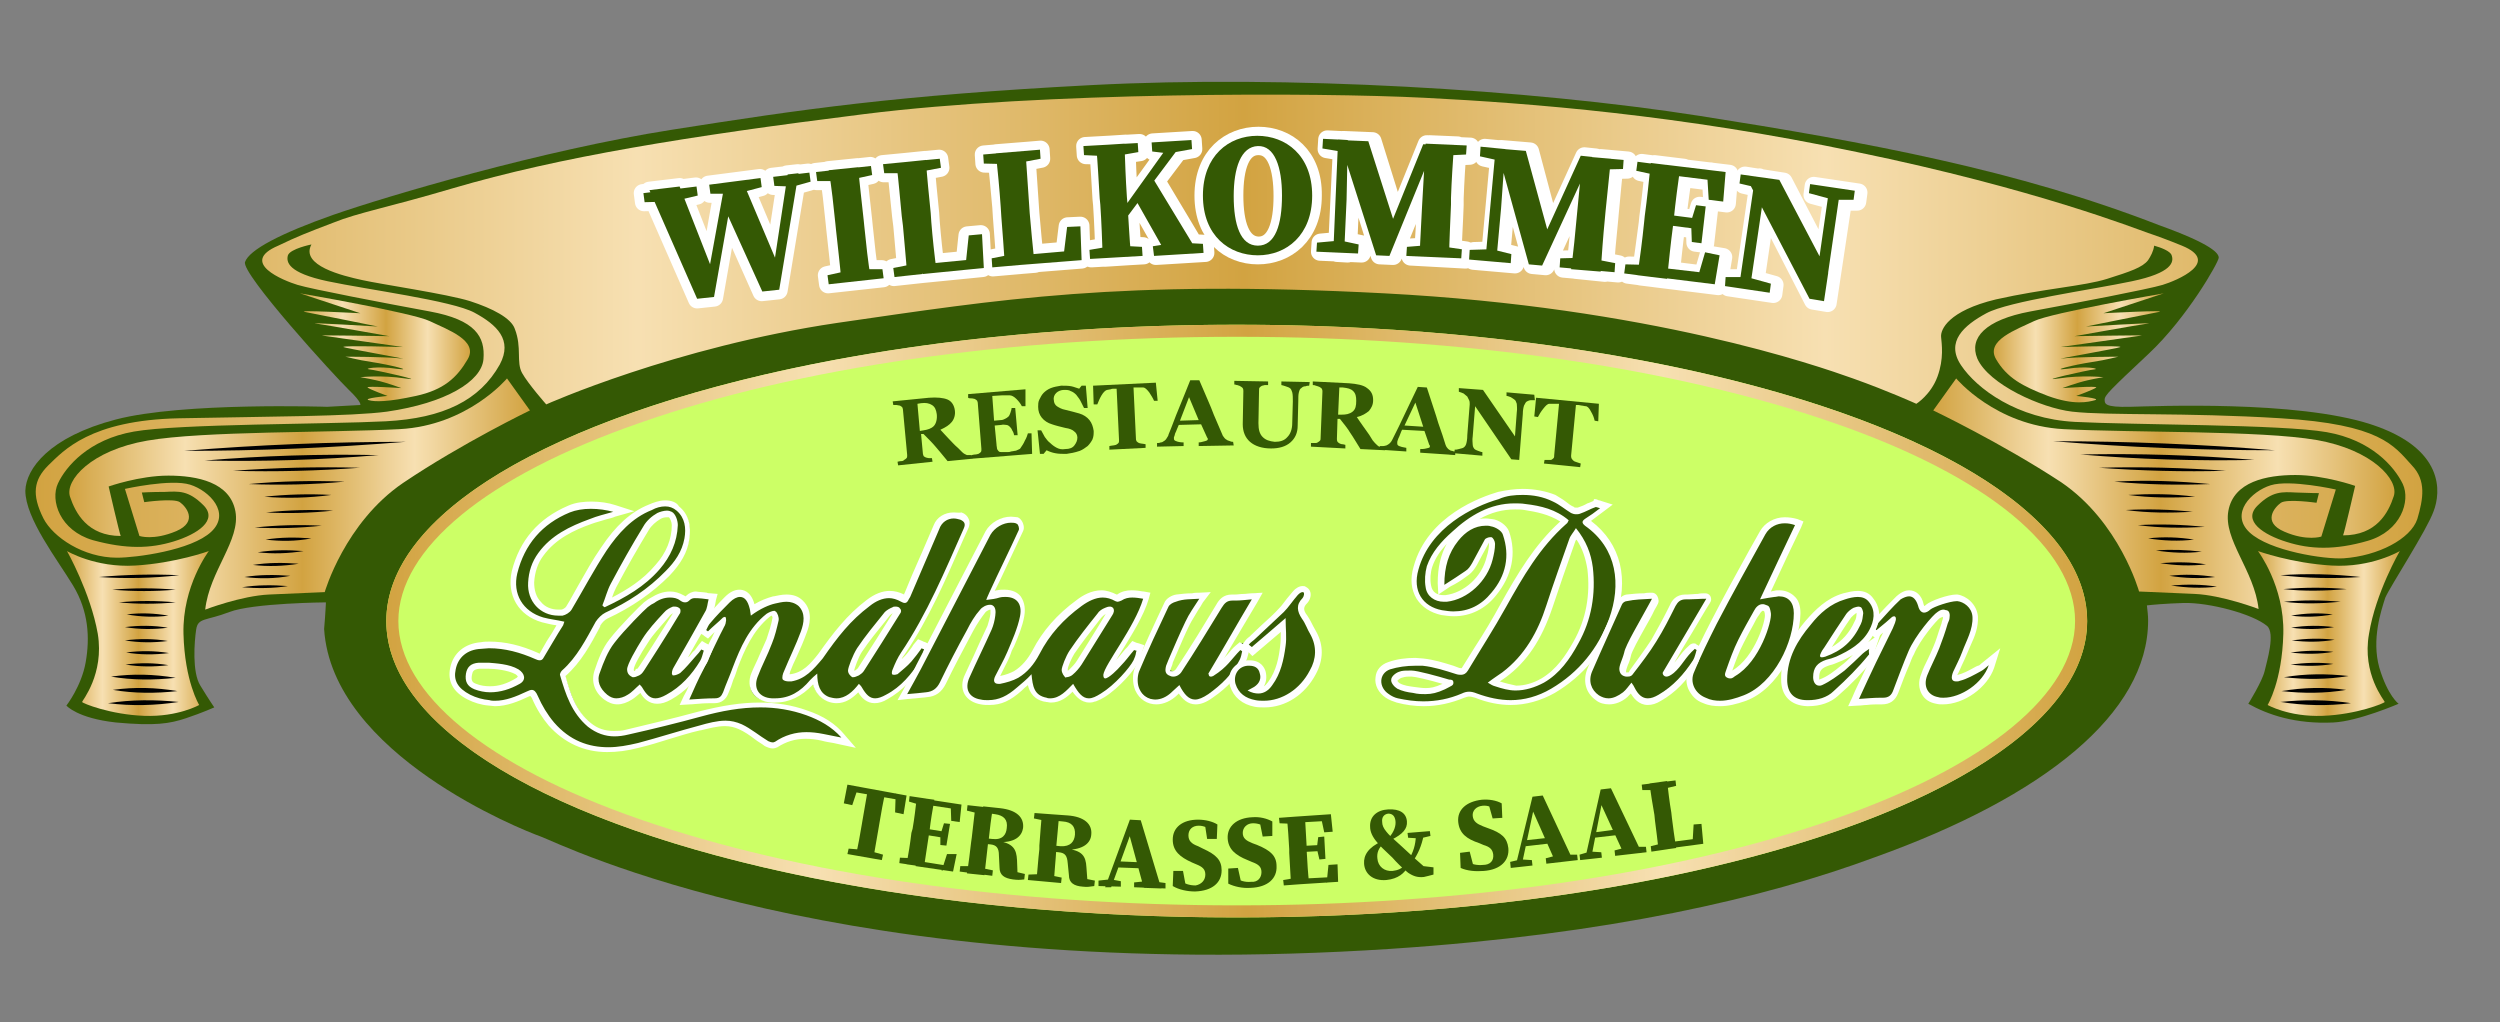 <?xml version="1.0" encoding="utf-8"?>
<!-- Generator: Adobe Illustrator 28.0.0, SVG Export Plug-In . SVG Version: 6.00 Build 0)  -->
<svg version="1.1" id="Hintergrund_Kopie_xA0_Bild_00000167363902392894971940000009423331816678405530_"
	 xmlns="http://www.w3.org/2000/svg" xmlns:xlink="http://www.w3.org/1999/xlink" x="0px" y="0px" viewBox="0 0 414.2 169.4"
	 style="enable-background:new 0 0 414.2 169.4;" xml:space="preserve">
<rect x="0" y="0" width="414.2" height="169.4" fill="#808080" stroke="none"/>
<style type="text/css">
	.st0{fill:#345904;}
	.st1{fill:#CCFF66;}
	.st2{fill:url(#SVGID_1_);}
	.st3{fill:url(#SVGID_00000031208407737188030260000014878408797812103047_);}
	.st4{fill:url(#SVGID_00000050637866262384058310000009702332446109764271_);}
	.st5{fill:url(#SVGID_00000123433254395130888240000002041903116196877189_);}
	.st6{fill:url(#SVGID_00000155127112715176899100000000338198252528106408_);}
	.st7{fill:url(#SVGID_00000183210520213450797470000005500135194856572326_);}
	.st8{fill:url(#SVGID_00000148620516085614303150000004963433094732355233_);}
	.st9{fill:url(#SVGID_00000178898448434403619550000007464814439904908169_);}
	.st10{fill:#FFFFFF;stroke:#FFFFFF;stroke-width:3;stroke-linecap:round;stroke-linejoin:round;stroke-miterlimit:10;}
	.st11{fill:#FFFFFF;}
</style>
<g>
	<path class="st0" d="M403.2,84.7c1.2-3.1,1.9-10.4-10.4-14.4s-35.8-3-39.9-2.9c-4.2,0.1-4.2-0.5-4.2-1.2s0.9-1.6,7.3-7.6
		s11.6-15.2,11.6-15.9s-1-2.2-9.9-5.4c-23.4-9.1-48.1-13.7-76.1-18.1c-28.1-4.4-68.4-6.8-100.8-5.1s-47.9,4-69.5,7.4
		s-47.2,11-56.1,14.1c-8.8,3.1-13.9,5.8-14.6,7.8c-0.7,1.9,15,19.1,17.2,21.2s1.9,2.5,1.9,2.5l-5.5,0.3c0,0-23.9-0.8-35,2.1
		s-14.9,8.2-15,11.8c0,4.6,5.3,11.4,7.9,15.7s2.8,8.7,2.1,12.7s-3.2,7.2-3.2,7.2s1.8,2.1,8.2,2.8c6.5,0.6,8.9,0.2,11.6-0.7
		c2.7-0.9,4.7-1.8,4.7-1.8s-0.9-1.3-2.3-3.6c-1.4-2.2-1-7.3-0.7-9.3s1.6-1.4,5.5-2.9s16-1.6,16-1.6s-0.1,2.2-0.3,4.4
		c1.3,20.8,32.8,33.3,35.9,34.4c3.1,1.1,49.6,24.6,140.9,18.6c36.1-2.4,61.9-8.4,80.2-15.2c27.9-10,45.2-23.8,45.2-39.2
		c0-0.8-0.1-1.6-0.2-2.5c0.9-0.1,3-0.3,6.1-0.4c4.2-0.1,11.4,1.8,13.8,3.8c1.4,1.2,0,5.8-0.4,7.5s-2.7,5.4-2.7,5.4
		c3.2,1.8,7.8,3.4,14.1,3.1c4.1-0.2,10.8-3.1,10.8-3.1s-1.8-1.3-3.2-6c-1.3-4.7,0.3-9.4,1-11.6C396.1,97,402.1,87.8,403.2,84.7z"/>
</g>
<ellipse class="st1" cx="204.9" cy="102.9" rx="140.9" ry="49.1"/>
<g>
	
		<linearGradient id="SVGID_1_" gradientUnits="userSpaceOnUse" x1="64" y1="66.99" x2="345.8" y2="66.99" gradientTransform="matrix(1 0 0 -1 0 169.89)">
		<stop  offset="0" style="stop-color:#D2A341"/>
		<stop  offset="0.252" style="stop-color:#F7E0B2"/>
		<stop  offset="0.506" style="stop-color:#D2A341"/>
		<stop  offset="0.75" style="stop-color:#F7E0B2"/>
		<stop  offset="1" style="stop-color:#D2A341"/>
	</linearGradient>
	<path class="st2" d="M204.9,55.8c37.4,0,72.6,5.1,99,14.3c25.4,8.8,39.9,20.8,39.9,32.8s-14.6,24-39.9,32.8
		c-26.4,9.2-61.6,14.3-99,14.3s-72.6-5.1-99-14.3C80.6,126.9,66,114.9,66,102.9s14.6-24,39.9-32.8C132.3,60.8,167.5,55.8,204.9,55.8
		 M204.9,53.8c-77.8,0-140.9,22-140.9,49.1S127.1,152,204.9,152s140.9-22,140.9-49.1S282.7,53.8,204.9,53.8L204.9,53.8z"/>
</g>
<linearGradient id="SVGID_00000008151462188132974940000009179662935064536984_" gradientUnits="userSpaceOnUse" x1="11.065" y1="64.933" x2="34.565" y2="64.933" gradientTransform="matrix(1 0 0 -1 0 169.89)">
	<stop  offset="0" style="stop-color:#D2A341"/>
	<stop  offset="0.252" style="stop-color:#F7E0B2"/>
	<stop  offset="0.506" style="stop-color:#D2A341"/>
	<stop  offset="0.75" style="stop-color:#F7E0B2"/>
	<stop  offset="1" style="stop-color:#D2A341"/>
</linearGradient>
<path style="fill:url(#SVGID_00000008151462188132974940000009179662935064536984_);" d="M11.1,91.3c0,0,4.7,2.8,11.3,2.4
	c6.7-0.4,12.2-2.4,12.2-2.4s-4.4,5.8-4.2,13.7s2.6,11.8,2.6,11.8s-3.5,2-9.1,1.8s-10.3-2.1-10.3-2.3s3.7-4.6,2.6-11.3
	C15,98.2,11.1,91.3,11.1,91.3z"/>
<linearGradient id="SVGID_00000036968874491889245360000018318867185221065896_" gradientUnits="userSpaceOnUse" x1="191.843" y1="64.933" x2="215.343" y2="64.933" gradientTransform="matrix(-1 0 0 -1 589.408 169.89)">
	<stop  offset="0" style="stop-color:#D2A341"/>
	<stop  offset="0.252" style="stop-color:#F7E0B2"/>
	<stop  offset="0.506" style="stop-color:#D2A341"/>
	<stop  offset="0.75" style="stop-color:#F7E0B2"/>
	<stop  offset="1" style="stop-color:#D2A341"/>
</linearGradient>
<path style="fill:url(#SVGID_00000036968874491889245360000018318867185221065896_);" d="M397.6,91.3c0,0-4.7,2.8-11.3,2.4
	c-6.7-0.4-12.2-2.4-12.2-2.4s4.4,5.8,4.2,13.7s-2.6,11.8-2.6,11.8s3.5,2,9.1,1.8s10.3-2.1,10.3-2.3s-3.8-4.6-2.6-11.3
	C393.6,98.2,397.6,91.3,397.6,91.3z"/>
<linearGradient id="SVGID_00000165194388900090983430000002044185867138620829_" gradientUnits="userSpaceOnUse" x1="396.601" y1="88.09" x2="320.315" y2="88.09" gradientTransform="matrix(1 0 0 -1 0 169.89)">
	<stop  offset="0" style="stop-color:#D2A341"/>
	<stop  offset="0.252" style="stop-color:#F7E0B2"/>
	<stop  offset="0.506" style="stop-color:#D2A341"/>
	<stop  offset="0.75" style="stop-color:#F7E0B2"/>
	<stop  offset="1" style="stop-color:#D2A341"/>
</linearGradient>
<path style="fill:url(#SVGID_00000165194388900090983430000002044185867138620829_);" d="M320.3,68l3.8-5.3c0,0,6.5,7.8,17.8,8.4
	s32.7,0.2,41.9,1.8c9.2,1.6,13.7,6.6,12.8,9.3c-0.9,2.8-2.9,6.5-8.4,6.5c0.2-0.4,2-8.2,2-8.2s-5.1-1.8-9.9-1.8s-10.2,1.1-11.1,5.9
	s4.3,9.9,5,16.3c0,0-6-2.3-10.6-2.5s-9.2-0.4-9.2-0.4s-3.2-11.5-12.9-18.1C331.6,73.4,320.3,68,320.3,68z"/>
<linearGradient id="SVGID_00000060714097073213225670000014536074895164324993_" gradientUnits="userSpaceOnUse" x1="213.847" y1="88.04" x2="137.532" y2="88.04" gradientTransform="matrix(-1 0 0 -1 225.333 169.89)">
	<stop  offset="0" style="stop-color:#D2A341"/>
	<stop  offset="0.252" style="stop-color:#F7E0B2"/>
	<stop  offset="0.506" style="stop-color:#D2A341"/>
	<stop  offset="0.75" style="stop-color:#F7E0B2"/>
	<stop  offset="1" style="stop-color:#D2A341"/>
</linearGradient>
<path style="fill:url(#SVGID_00000060714097073213225670000014536074895164324993_);" d="M87.8,68L84,62.7c0,0-6.5,7.8-17.8,8.4
	S33.6,71.4,24.4,73c-9.3,1.6-13.7,6.6-12.8,9.3s2.9,6.5,8.4,6.5c-0.2-0.4-2-8.2-2-8.2s5.1-1.8,9.9-1.8s10.2,1.1,11.1,5.9
	s-4.3,9.9-5,16.3c0,0,6-2.3,10.6-2.5s9.2-0.4,9.2-0.4s3.3-11.5,13-18.1C76.6,73.4,87.8,68,87.8,68z"/>
<linearGradient id="SVGID_00000057125873141692223970000011846147228112483757_" gradientUnits="userSpaceOnUse" x1="49.666" y1="112.353" x2="77.901" y2="112.353" gradientTransform="matrix(1 0 0 -1 0 169.89)">
	<stop  offset="0" style="stop-color:#D2A341"/>
	<stop  offset="0.252" style="stop-color:#F7E0B2"/>
	<stop  offset="0.506" style="stop-color:#D2A341"/>
	<stop  offset="0.75" style="stop-color:#F7E0B2"/>
	<stop  offset="1" style="stop-color:#D2A341"/>
</linearGradient>
<path style="fill:url(#SVGID_00000057125873141692223970000011846147228112483757_);" d="M49.7,48.6c0,0,18.6,3.2,21.5,4.6
	s8.1,3.2,6.3,6.3c-1.8,3.1-4,5.1-8.6,6.1s-6.7,1-7.8,0.7s3.1-0.7,3.1-0.7s-3-1.1-3.3-1.4s5.6,0.1,5.6,0.1s-2.4-0.9-4.2-1.3
	c-1.8-0.4-2.6-0.5-2.6-0.5s3.4-0.4,7.4,0.2s-4.8-1.4-5.9-1.5s1.3-0.6,4.5-0.1c3.2,0.4-1.3-0.7-4-1.1s-4.3-0.9-4.5-0.9s7.1,0,9.3,0.3
	c2.2,0.3-9.3-1.7-9.6-1.9c-0.3-0.3,9.9,0,9.9,0s-12.6-1.8-13.4-1.9c-0.9-0.1,11.1,0.1,11.1,0.1s-10.7-1.9-12.2-2.1
	c-1.6-0.2,10.3,0.5,10.3,0.5s-9.9-2-12-2.4s9.1,0.2,9.1,0.2L49.7,48.6z"/>
<linearGradient id="SVGID_00000098223145509570083710000016212154009821875891_" gradientUnits="userSpaceOnUse" x1="-33.918" y1="112.258" x2="-5.684" y2="112.258" gradientTransform="matrix(-1 0 0 -1 324.539 169.89)">
	<stop  offset="0" style="stop-color:#D2A341"/>
	<stop  offset="0.252" style="stop-color:#F7E0B2"/>
	<stop  offset="0.506" style="stop-color:#D2A341"/>
	<stop  offset="0.75" style="stop-color:#F7E0B2"/>
	<stop  offset="1" style="stop-color:#D2A341"/>
</linearGradient>
<path style="fill:url(#SVGID_00000098223145509570083710000016212154009821875891_);" d="M358.5,48.6c0,0-18.6,3.2-21.5,4.6
	c-2.9,1.4-8.1,3.2-6.3,6.3c1.8,3.1,4.4,4.5,8.6,6.1c4.4,1.6,6.7,1,7.8,0.7s-3.1-0.7-3.1-0.7s3-1.1,3.3-1.4s-5.6,0.1-5.6,0.1
	s2.4-0.9,4.2-1.3c1.8-0.4,2.6-0.5,2.6-0.5s-3.4-0.4-7.4,0.2c-4,0.6,4.8-1.4,5.9-1.5c1-0.1-1.3-0.6-4.5-0.1c-3.2,0.4,1.3-0.7,4-1.1
	c2.7-0.4,4.3-0.9,4.5-0.9s-7.1,0-9.3,0.3c-2.2,0.3,9.3-1.7,9.6-1.9c0.3-0.3-9.9,0-9.9,0s12.6-1.8,13.4-1.9s-11.1,0.1-11.1,0.1
	s10.7-1.9,12.2-2.1c1.6-0.2-10.3,0.5-10.3,0.5s9.9-2,12-2.4s-9.1,0.2-9.1,0.2L358.5,48.6z"/>
<linearGradient id="SVGID_00000068648232192745819830000016603829625648212129_" gradientUnits="userSpaceOnUse" x1="5.919" y1="115.792" x2="401.329" y2="115.792" gradientTransform="matrix(1 0 0 -1 0 169.89)">
	<stop  offset="0" style="stop-color:#D2A341"/>
	<stop  offset="0.252" style="stop-color:#F7E0B2"/>
	<stop  offset="0.506" style="stop-color:#D2A341"/>
	<stop  offset="0.75" style="stop-color:#F7E0B2"/>
	<stop  offset="1" style="stop-color:#D2A341"/>
</linearGradient>
<path style="fill:url(#SVGID_00000068648232192745819830000016603829625648212129_);" d="M399.6,77.1c-3-3.3-5.2-6.8-21.7-7.8
	c-16.2-1-28.4-0.4-34.6-1.1c-5.1-0.6-13.8-4.5-15.7-8.8c-1.4-3.4,1.3-6.4,8.8-7.8c7.6-1.4,19.6-3.7,21.9-4.4s9.8-3.8,3.2-6.5
	c-2.2-0.9-4.1-1.6-5.6-2.1l0,0c-1.8-0.6-18.6-7.3-48.2-13.4c-29.6-6.2-54-8.1-71.7-9c-17.7-0.9-63.3-1-92.8,2.7S92.7,26,75,31.2
	c-10.8,3.2-15.6,4-19.8,5.7c-4.2,1.6-6,2.3-9.1,3.8c-6.6,2.8,0.9,5.8,3.2,6.5s14.3,3,21.9,4.4s9.2,4.2,8.9,7.9s-6.3,7.3-16,8.7
	C58.2,69,44.5,69,29.7,69.3C14.9,69.6,10.5,74.7,8,77.1c-2.4,2.4-2.8,4.8-0.8,8.8c1.6,3.1,6.6,6.5,12.2,6.5c3.1,0,12.3-1.2,15.6-4.3
	s-0.3-6.8-3.5-7.8S20.7,81,20.7,81l2.4,7.8c0,0,2.3,0.8,6.1-0.8c3.7-1.6,1.6-4.1,0.6-4.8s-5.9,0-5.9,0l-0.4-1.6c0,0,1.6-0.1,3.8-0.1
	c2.3-0.1,3.9-0.3,6.4,2.2s-1,4.8-4.9,6s-7.9,1.3-13.4-0.2c-5.5-1.6-7.1-6.6-5.8-9.4s5.1-7.3,12.6-8.6c7.4-1.3,32.2-1.2,41.7-1.7
	c9.6-0.5,15.6-3.5,18.9-9.4c2.2-4.1-0.5-6.6-4.2-8.6S60.9,48,54.3,46.6s-6.9-3.2-6.6-4.3c0.4-1.1,3.9-1.8,3.9-1.8
	c-1.9,3.5,5.2,5.2,8.4,5.9c3.1,0.7,14.1,2.3,17.9,3.5c3.7,1.2,6.8,2.8,7.4,4.6c1.2,3.1,0.2,5.5,1.2,7.3s4,5.2,4,5.2
	s21.2-9.5,48.2-13.5c27-3.9,46.7-7.2,90.7-4.9s71.7,12,77.6,14.1c5.9,2.1,10.5,4.2,10.5,4.2s2.4-1.5,3.5-4.5s0.7-5.4,0.6-6.6
	c-0.1-1.2,1.2-4.3,9.1-6.2c8-1.8,14.6-2.2,18.4-3.4s5.9-1.9,6.8-3.1c0.4-0.6,0.9-1.5,1-2.4c1.1,0.3,2.7,0.9,2.9,1.6
	c0.4,1.1,0.1,2.9-6.6,4.3c-6.6,1.4-20.4,3.3-24.1,5.3s-6.8,4.7-4.2,8.6c2.6,3.9,9.3,8.9,18.9,9.4s34.3,0.4,41.7,1.7
	c7.4,1.3,11.2,5.7,12.6,8.6c1.3,2.8-0.3,7.8-5.8,9.4s-9.6,1.4-13.4,0.2c-3.9-1.2-7.4-3.5-4.9-6s4.2-2.3,6.4-2.2
	c2.3,0.1,3.8,0.1,3.8,0.1l-0.4,1.6c0,0-4.9-0.7-5.9,0s-3.2,3.2,0.6,4.8c3.7,1.6,6.1,0.8,6.1,0.8l2.4-7.8c0,0-7.6-1.7-10.8-0.7
	c-3.2,1-6.8,4.7-3.5,7.8c3.3,3.1,12.5,4.5,15.6,4.3c5.7-0.4,11.1-3.2,12.2-6.5C401.5,82.6,402,79.6,399.6,77.1z"/>
<g>
	<path d="M30.5,74.7c12.2-1,24.5-1.5,36.7-1.5C55,74.2,42.8,74.7,30.5,74.7L30.5,74.7z"/>
</g>
<g>
	<path d="M33.9,76.3c9.6-0.8,19.2-1.1,28.8-0.9C53.2,76.2,43.5,76.5,33.9,76.3L33.9,76.3z"/>
</g>
<g>
	<path d="M38.6,78c7-0.5,14-0.7,21-0.5C52.7,78,45.7,78.2,38.6,78L38.6,78z"/>
</g>
<g>
	<path d="M41.2,80.2c5.3-0.5,10.6-0.6,15.9-0.4C51.8,80.3,46.5,80.4,41.2,80.2L41.2,80.2z"/>
</g>
<g>
	<path d="M43.8,82.3c3.7-0.4,7.4-0.5,11.1-0.3C51.2,82.5,47.5,82.6,43.8,82.3L43.8,82.3z"/>
</g>
<g>
	<path d="M44.1,84.9c3.7-0.4,7.4-0.5,11.1-0.3C51.5,85,47.8,85.1,44.1,84.9L44.1,84.9z"/>
</g>
<g>
	<path d="M42.2,87.4c3.7-0.4,7.4-0.5,11.1-0.3C49.6,87.5,45.9,87.6,42.2,87.4L42.2,87.4z"/>
</g>
<g>
	<path d="M44,89.4c2.5-0.4,5-0.4,7.6-0.2C49,89.7,46.5,89.7,44,89.4L44,89.4z"/>
</g>
<g>
	<path d="M42.7,91.5c2.5-0.4,5-0.4,7.6-0.2C47.8,91.7,45.2,91.8,42.7,91.5L42.7,91.5z"/>
</g>
<g>
	<path d="M41.9,93.6c2.5-0.4,5-0.4,7.6-0.2C47,93.8,44.5,93.9,41.9,93.6L41.9,93.6z"/>
</g>
<g>
	<path d="M40.5,95.6c2.5-0.4,5-0.4,7.6-0.2C45.5,95.9,43,95.9,40.5,95.6L40.5,95.6z"/>
</g>
<g>
	<path d="M40.1,97.3c2.5-0.4,5-0.4,7.6-0.2C45.2,97.5,42.7,97.5,40.1,97.3L40.1,97.3z"/>
</g>
<g>
	<path d="M16.4,95.6c4.4-0.4,8.9-0.5,13.3-0.3C25.3,95.8,20.8,95.9,16.4,95.6L16.4,95.6z"/>
</g>
<g>
	<path d="M18.6,97.7c3.5-0.3,7-0.3,10.5,0C25.6,98,22.1,98,18.6,97.7L18.6,97.7z"/>
</g>
<g>
	<path d="M19.7,99.8c3.1-0.3,6.3-0.3,9.4,0C25.9,100.1,22.8,100.1,19.7,99.8L19.7,99.8z"/>
</g>
<g>
	<path d="M21,101.8c2.3-0.3,4.6-0.2,6.9,0.2C25.6,102.3,23.3,102.2,21,101.8L21,101.8z"/>
</g>
<g>
	<path d="M20.7,103.9c2.4-0.3,4.7-0.3,7.1,0.1C25.5,104.3,23.1,104.3,20.7,103.9L20.7,103.9z"/>
</g>
<g>
	<path d="M20.7,106.1c2.4-0.3,4.7-0.3,7.1,0.1C25.4,106.5,23.1,106.5,20.7,106.1L20.7,106.1z"/>
</g>
<g>
	<path d="M20.9,108.1c2.4-0.3,4.7-0.3,7.1,0.1C25.6,108.5,23.2,108.5,20.9,108.1L20.9,108.1z"/>
</g>
<g>
	<path d="M20.8,110.1c2.4-0.3,4.7-0.3,7.1,0.1C25.5,110.5,23.2,110.5,20.8,110.1L20.8,110.1z"/>
</g>
<g>
	<path d="M18.4,112.1c3.6-0.5,7.1-0.4,10.7,0.2C25.5,112.7,21.9,112.7,18.4,112.1L18.4,112.1z"/>
</g>
<g>
	<path d="M18.7,114.3c3.6-0.5,7.1-0.4,10.7,0.2C25.8,114.9,22.2,114.9,18.7,114.3L18.7,114.3z"/>
</g>
<g>
	<path d="M17.9,116.5c3.9-0.6,7.8-0.6,11.7-0.2C25.7,116.9,21.8,117,17.9,116.5L17.9,116.5z"/>
</g>
<g>
	<path d="M376.9,74.6c-12.3,0-24.5-0.5-36.7-1.5C352.4,73.1,364.7,73.6,376.9,74.6L376.9,74.6z"/>
</g>
<g>
	<path d="M373.5,76.2c-9.6,0.2-19.2-0.1-28.8-0.9C354.3,75.1,363.9,75.4,373.5,76.2L373.5,76.2z"/>
</g>
<g>
	<path d="M368.8,78c-7,0.2-14,0-21-0.5C354.8,77.3,361.8,77.5,368.8,78L368.8,78z"/>
</g>
<g>
	<path d="M366.2,80.2c-5.3,0.2-10.6,0.1-15.9-0.4C355.6,79.5,360.9,79.7,366.2,80.2L366.2,80.2z"/>
</g>
<g>
	<path d="M363.7,82.3c-3.7,0.2-7.4,0.2-11.1-0.3C356.3,81.8,360,81.8,363.7,82.3L363.7,82.3z"/>
</g>
<g>
	<path d="M363.3,84.8c-3.7,0.2-7.4,0.2-11.1-0.3C355.9,84.3,359.6,84.4,363.3,84.8L363.3,84.8z"/>
</g>
<g>
	<path d="M365.3,87.3c-3.7,0.2-7.4,0.2-11.1-0.3C357.9,86.8,361.6,86.9,365.3,87.3L365.3,87.3z"/>
</g>
<g>
	<path d="M363.5,89.4c-2.5,0.3-5.1,0.2-7.6-0.2C358.4,88.9,361,89,363.5,89.4L363.5,89.4z"/>
</g>
<g>
	<path d="M364.8,91.4c-2.5,0.3-5.1,0.2-7.6-0.2C359.7,91,362.2,91.1,364.8,91.4L364.8,91.4z"/>
</g>
<g>
	<path d="M365.5,93.5c-2.5,0.3-5.1,0.2-7.6-0.2C360.5,93.1,363,93.1,365.5,93.5L365.5,93.5z"/>
</g>
<g>
	<path d="M367,95.6c-2.5,0.3-5.1,0.2-7.6-0.2C361.9,95.1,364.5,95.2,367,95.6L367,95.6z"/>
</g>
<g>
	<path d="M367.3,97.2c-2.5,0.3-5.1,0.2-7.6-0.2C362.3,96.8,364.8,96.8,367.3,97.2L367.3,97.2z"/>
</g>
<g>
	<path d="M391.1,95.6c-4.5,0.3-8.9,0.2-13.3-0.3C382.2,95,386.6,95.1,391.1,95.6L391.1,95.6z"/>
</g>
<g>
	<path d="M388.8,97.6c-3.5,0.3-7,0.4-10.5,0C381.9,97.3,385.4,97.3,388.8,97.6L388.8,97.6z"/>
</g>
<g>
	<path d="M387.8,99.7c-3.1,0.3-6.2,0.4-9.4,0C381.5,99.4,384.6,99.4,387.8,99.7L387.8,99.7z"/>
</g>
<g>
	<path d="M386.5,101.8c-2.3,0.4-4.6,0.5-6.9,0.2C381.9,101.6,384.2,101.5,386.5,101.8L386.5,101.8z"/>
</g>
<g>
	<path d="M386.7,103.9c-2.4,0.4-4.7,0.4-7.1,0.1C382,103.6,384.4,103.6,386.7,103.9L386.7,103.9z"/>
</g>
<g>
	<path d="M386.8,106c-2.4,0.4-4.7,0.4-7.1,0.1C382,105.8,384.4,105.7,386.8,106L386.8,106z"/>
</g>
<g>
	<path d="M386.6,108c-2.4,0.4-4.7,0.4-7.1,0.1C381.8,107.8,384.2,107.7,386.6,108L386.6,108z"/>
</g>
<g>
	<path d="M386.6,110c-2.4,0.4-4.7,0.4-7.1,0.1C381.9,109.8,384.3,109.7,386.6,110L386.6,110z"/>
</g>
<g>
	<path d="M389.1,112c-3.5,0.6-7.1,0.6-10.7,0.2C382,111.6,385.5,111.6,389.1,112L389.1,112z"/>
</g>
<g>
	<path d="M388.7,114.3c-3.5,0.6-7.1,0.6-10.7,0.2C381.6,113.9,385.2,113.8,388.7,114.3L388.7,114.3z"/>
</g>
<g>
	<path d="M389.5,116.5c-3.9,0.5-7.8,0.4-11.7-0.2C381.7,115.9,385.6,115.9,389.5,116.5L389.5,116.5z"/>
</g>
<g>
	<g>
		<path class="st10" d="M110.7,33.4l-4,0.1l-0.2-1.5l8.8-1.1l0.2,1.5l-3.8,0.9L110.7,33.4z M120,30.3l2.9-0.4l6,14.2l-1.3,3.2
			l2.8-18.4l1.8-0.2L129,48.1l-2.8,0.3L120,34.5l1.1-1.1l-2.8,15.9l-2.8,0.3l-7.9-18l5-0.6l5.6,14.3l-1.4,3.2L120,30.3z M121.1,32.1
			h-3.5l-0.2-1.5l8.5-1.1l0.2,1.5l-3.4,0.9L121.1,32.1z M130.8,30.9l-2.7-0.1l-0.2-1.5l6-0.7l0.2,1.5l-2.5,0.7L130.8,30.9z"/>
		<path class="st10" d="M135.3,30l-0.2-1.5l9.1-1l0.2,1.5l-4.1,0.9l-0.8,0.1H135.3z M141.9,44.6h4.2l0.2,1.5l-9.1,1l-0.2-1.5
			l4.1-0.9L141.9,44.6z M138.3,37c-0.3-2.9-0.6-5.9-1.1-8.8l4.9-0.5c0.2,2.9,0.6,5.8,0.9,8.8l0.1,1c0.3,2.9,0.6,5.9,1.1,8.8
			l-4.9,0.5c-0.2-2.9-0.6-5.8-0.9-8.8L138.3,37z"/>
		<path class="st10" d="M146.4,28.7l-0.2-1.5l9.4-0.9l0.2,1.5l-4.2,0.8l-1,0.1H146.4z M152.5,43.5l0.2,1.9l-4.6,0.5l-0.2-1.5
			l4.1-0.8L152.5,43.5z M148.4,27l4.9-0.5c0.2,2.9,0.5,5.8,0.8,8.8l0.1,1.5c0.2,2.5,0.5,5.4,0.9,8.3l-4.9,0.5
			c-0.2-2.9-0.5-5.8-0.7-8.2l-0.2-1.6C149,32.9,148.7,29.9,148.4,27z M162.5,38.8l0.3,5.6l-10.1,1l-0.2-1.6l9.2-0.9l-2,1.8l0.6-5.7
			L162.5,38.8z"/>
		<path class="st10" d="M163.1,27.1l-0.1-1.5l9.4-0.8l0.1,1.5l-4.2,0.8l-1,0.1L163.1,27.1z M168.9,41.9l0.2,2l-4.6,0.4l-0.1-1.5
			l4.1-0.8L168.9,41.9z M165,25.4l5-0.4c0.2,2.9,0.4,5.8,0.6,8.8l0.1,1.5c0.2,2.5,0.5,5.4,0.8,8.4l-4.9,0.4
			c-0.2-2.9-0.4-5.8-0.6-8.2l-0.1-1.6C165.6,31.3,165.4,28.3,165,25.4z M179,37.4l0.2,5.6l-10.1,0.8l-0.1-1.6l9.2-0.8l-2,1.8
			l0.7-5.7L179,37.4z"/>
		<path class="st10" d="M179.9,25.7l-0.1-1.5l9-0.5l0.1,1.5l-4,0.6h-0.8L179.9,25.7z M185.7,40.6l3.7,0.2l0.1,1.5l-8.7,0.5l-0.1-1.5
			l4.1-0.7H185.7z M182.5,32.9c-0.2-2.9-0.3-5.9-0.6-8.8l4.7-0.3c0.1,2.9,0.2,5.8,0.4,8.8l0.1,1.2c0.2,2.7,0.3,5.7,0.6,8.6l-4.7,0.3
			c-0.1-2.9-0.2-5.8-0.4-8.8L182.5,32.9z M185.1,36.4l9.4-13l2.1-0.1l-11.4,15.1L185.1,36.4z M191.1,29.2l7.6,12.7l-5.2,0.3
			l-5.2-9.2L191.1,29.2z M191.1,25.1l-0.1-1.5l6.6-0.4l0.1,1.5l-3.3,0.6l-0.8,0.1L191.1,25.1z M191.3,40.8l3.8-0.6h0.7l3.8,0.2
			l0.1,1.5l-8.2,0.5L191.3,40.8z"/>
		<path class="st10" d="M217.5,32.4c0,6.6-4.4,9.9-9.1,9.9c-4.7,0-9-3.3-9-9.9s4.4-9.9,9.1-9.9C213.2,22.5,217.6,25.8,217.5,32.4z
			 M208.5,40.7c2.9,0,4-3.5,4-8.2s-1.1-8.3-4-8.3s-4,3.5-4,8.2S205.6,40.6,208.5,40.7z"/>
		<path class="st10" d="M218.8,40.2l3.3-0.3h0.8l2.8,0.6l-0.1,1.5l-6.9-0.3L218.8,40.2z M219.9,23.1l4.1,0.2l-0.1,2h-0.5l-3.6-0.6
			L219.9,23.1z M222.4,23.2l1.6,0.1l-0.3,9.9l-0.4,8.8l-1.8-0.1L222.4,23.2z M222.6,23.2l4.8,0.2l4.4,14.1h-0.9l5.5-13.6l1.9,0.1
			l-7.5,18.4l-2.2-0.1L222.6,23.2z M233.8,41l3.7-0.2l1.3,0.1l4.1,0.6l-0.1,1.5l-9.1-0.5L233.8,41z M236.2,34.4l0.6-10.5l4.7,0.2
			c-0.2,2.9-0.4,5.9-0.5,8.8V34c-0.1,3-0.3,5.9-0.4,8.8l-4.9-0.2C236,39.7,236.1,36.8,236.2,34.4z M239.1,24.1l4.5,0.2l-0.1,1.5
			l-4,0.2h-0.4V24.1z"/>
		<path class="st10" d="M244.2,41.6l3.3-0.1l0.8,0.1l2.8,0.7l-0.1,1.5l-6.9-0.6L244.2,41.6z M246,24.5l4.1,0.4l-0.1,2h-0.5l-3.6-0.8
			L246,24.5z M248.5,24.7l1.6,0.2l-0.7,9.8l-0.8,8.8l-1.8-0.2L248.5,24.7z M248.7,24.7l4.8,0.4l3.8,14.3l-0.9-0.1l6.1-13.4l1.9,0.2
			l-8.3,18l-2.2-0.2L248.7,24.7z M259.1,43l3.7-0.1l1.3,0.1l4.1,0.8l-0.1,1.5l-9.1-0.8L259.1,43z M261.8,36.5l1.1-10.4l4.7,0.4
			c-0.4,2.9-0.6,5.9-0.9,8.8l-0.1,1.1c-0.3,3-0.6,5.9-0.7,8.8l-4.9-0.5C261.3,41.8,261.6,38.8,261.8,36.5z M265.2,26.2l4.5,0.4
			l-0.1,1.5l-4.1,0.1h-0.4L265.2,26.2z"/>
		<path class="st10" d="M274.5,44.2l-0.2,1.9l-4.6-0.6l0.2-1.5l4.2,0.1L274.5,44.2z M273.1,36c0.4-2.9,0.7-5.9,1-8.8l4.9,0.6
			c-0.4,2.8-0.8,5.8-1.2,8.8l-0.1,0.9c-0.4,3-0.7,6-1,8.9l-4.9-0.6c0.4-2.8,0.8-5.8,1.2-8.8L273.1,36z M271.8,28.5L272,27l4.6,0.6
			l-0.2,1.9l-0.4-0.1L271.8,28.5z M285.5,42.6l-0.8,4.8l-10.5-1.3l0.2-1.6l9.5,1.2l-2.2,1.3l1.4-4.8L285.5,42.6z M281.6,38.1
			l-6.2-0.8l0.2-1.7l6.2,0.8L281.6,38.1z M283.4,28.4l1.9,1.9l-8.9-1.1l0.2-1.6l9.9,1.2l-0.4,4.9l-2.4-0.3L283.4,28.4z M280.8,36.8
			l0.8-2.7l1.6,0.2l-0.7,6.1l-1.6-0.2l-0.1-2.9L280.8,36.8z"/>
		<path class="st10" d="M286.5,46.1h3.1l0.8,0.1l3.6,1l-0.2,1.5l-7.4-1.1L286.5,46.1z M291.5,29.4l1.6,1.8l-2.5,17l-1.8-0.3
			L291.5,29.4z M290.4,30.3l1.5,1l-3-0.7l0.2-1.5l6.4,1l8,15.4l-0.7,4.7l-2.4-0.4L290.4,30.3z M300.5,30.8l7.4,1.1l-0.2,1.5h-2.9
			l-0.8-0.1l-3.7-1L300.5,30.8z M303.8,31.3l1.8,0.3l-2.8,18.6l-1.5-2.1L303.8,31.3z"/>
	</g>
</g>
<g>
	<path class="st0" d="M110.8,33.4l-4,0.1l-0.2-1.5l8.8-1.1l0.2,1.5l-3.8,0.9L110.8,33.4z M120.1,30.3l2.9-0.4l6,14.2l-1.3,3.2
		l2.8-18.4l1.8-0.2L129.1,48l-2.8,0.3L120,34.4l1.1-1.1l-2.8,15.9l-2.8,0.3l-7.9-18l5-0.6l5.6,14.3l-1.4,3.2L120.1,30.3z
		 M121.2,32.1h-3.5l-0.2-1.5l8.5-1.1l0.2,1.5l-3.4,0.9L121.2,32.1z M131,30.9l-2.7-0.1l-0.2-1.5l6-0.7l0.2,1.5l-2.5,0.7L131,30.9z"
		/>
	<path class="st0" d="M135.4,30l-0.2-1.5l9.1-1l0.2,1.5l-4.1,0.9l-0.8,0.1H135.4z M142,44.6h4.2l0.2,1.5l-9.1,1l-0.2-1.5l4.1-0.9
		L142,44.6z M138.4,37c-0.3-2.9-0.6-5.9-1.1-8.8l4.9-0.5c0.2,2.9,0.6,5.8,0.9,8.8l0.1,1c0.3,2.9,0.6,5.9,1.1,8.8l-4.9,0.5
		c-0.2-2.9-0.6-5.8-0.9-8.8L138.4,37z"/>
	<path class="st0" d="M146.5,28.7l-0.2-1.5l9.4-0.9l0.2,1.5l-4.2,0.8l-1,0.1H146.5z M152.6,43.5l0.2,1.9l-4.6,0.5l-0.2-1.5l4.1-0.8
		L152.6,43.5z M148.5,27l4.9-0.5c0.2,2.9,0.5,5.8,0.8,8.8l0.1,1.5c0.2,2.5,0.5,5.4,0.9,8.3l-4.9,0.5c-0.2-2.9-0.5-5.8-0.7-8.2
		l-0.2-1.6C149.1,32.9,148.9,29.9,148.5,27z M162.7,38.8l0.3,5.6l-10.1,1l-0.2-1.6l9.2-0.9l-2,1.8l0.6-5.7L162.7,38.8z"/>
	<path class="st0" d="M163,27.1l-0.1-1.5l9.4-0.8l0.1,1.5l-4.2,0.8l-1,0.1L163,27.1z M168.8,41.9l0.2,2l-4.6,0.4l-0.1-1.5l4.1-0.8
		L168.8,41.9z M165,25.4l4.9-0.4c0.2,2.9,0.4,5.8,0.6,8.8l0.1,1.5c0.2,2.5,0.5,5.4,0.8,8.4l-4.9,0.4c-0.2-2.9-0.4-5.8-0.6-8.2
		l-0.1-1.6C165.6,31.3,165.3,28.3,165,25.4z M179,37.5l0.2,5.6L169,43.9l-0.1-1.6l9.2-0.8l-2,1.8l0.7-5.7L179,37.5z"/>
	<path class="st0" d="M179.6,25.7l-0.1-1.5l9-0.5l0.1,1.5l-4,0.7h-0.8L179.6,25.7z M185.5,40.7l3.7,0.2l0.1,1.5l-8.7,0.5l-0.1-1.5
		l4.1-0.7H185.5z M182.2,32.9c-0.2-2.9-0.3-5.9-0.6-8.8l4.7-0.3c0.1,2.9,0.2,5.8,0.4,8.8l0.1,1.2c0.2,2.7,0.3,5.7,0.6,8.6l-4.7,0.3
		c-0.1-2.9-0.2-5.8-0.4-8.8L182.2,32.9z M184.8,36.4l9.3-13l2.1-0.1l-11.3,15.1L184.8,36.4z M190.8,29.2l7.7,12.7l-5.2,0.3l-5.2-9.2
		L190.8,29.2z M190.9,25.1l-0.1-1.5l6.6-0.4l0.1,1.5l-3.3,0.6l-0.8,0.1L190.9,25.1z M191,40.8l3.8-0.6h0.7l3.8,0.2l0.1,1.5l-8.2,0.5
		L191,40.8z"/>
	<path class="st0" d="M217.4,32.4c0,6.6-4.3,9.9-9,9.9s-9.1-3.2-9.1-9.9c0-6.6,4.3-9.9,9-9.9S217.4,25.7,217.4,32.4z M208.4,40.7
		c2.9,0,4-3.5,4-8.3c0-4.7-1.2-8.3-4-8.2s-4,3.6-4,8.3S205.5,40.7,208.4,40.7z"/>
	<path class="st0" d="M218.2,40.2l3.3-0.3h0.8l2.8,0.6L225,42l-6.9-0.3L218.2,40.2z M219.2,23l4.1,0.2l-0.1,2h-0.5l-3.6-0.6
		L219.2,23z M221.7,23.1l1.6,0.1l-0.2,9.9l-0.4,8.8l-1.8-0.1L221.7,23.1z M221.9,23.2l4.8,0.2l4.5,14.1h-0.9l5.5-13.6l1.9,0.1
		l-7.5,18.4l-2.2-0.1L221.9,23.2z M233.1,40.9l3.7-0.3l1.3,0.1l4.1,0.6l-0.1,1.5l-9.1-0.4L233.1,40.9z M235.6,34.3l0.6-10.5l4.7,0.2
		c-0.2,2.9-0.4,5.9-0.5,8.8v1.1c-0.1,3-0.3,5.9-0.3,8.8l-4.9-0.2C235.3,39.6,235.5,36.7,235.6,34.3z M238.5,23.9l4.5,0.2l-0.1,1.5
		l-4.1,0.2h-0.4L238.5,23.9z"/>
	<path class="st0" d="M243.5,41.4l3.3-0.1l0.8,0.1l2.8,0.7l-0.1,1.5l-6.9-0.6L243.5,41.4z M245.3,24.3l4.1,0.4l-0.1,2h-0.5l-3.6-0.8
		L245.3,24.3z M247.8,24.6l1.6,0.1l-0.7,9.8l-0.8,8.8l-1.8-0.2L247.8,24.6z M248,24.6l4.8,0.4l3.9,14.3l-0.9-0.1l6.1-13.4l1.9,0.2
		l-8.3,18l-2.2-0.2L248,24.6z M258.5,42.8l3.7-0.1l1.3,0.1l4.1,0.8l-0.1,1.5l-9.1-0.8L258.5,42.8z M261.2,36.3l1-10.4l4.7,0.4
		c-0.3,2.9-0.6,5.9-0.9,8.8l-0.1,1.1c-0.3,3-0.5,5.9-0.7,8.8l-4.9-0.4C260.7,41.6,261,38.6,261.2,36.3z M264.5,26.1l4.5,0.4
		l-0.1,1.5l-4.1,0.1h-0.4L264.5,26.1z"/>
	<path class="st0" d="M273.9,44l-0.2,1.9l-4.6-0.6l0.2-1.5l4.2,0.1L273.9,44z M271.1,28.3l0.2-1.5l4.6,0.6l-0.2,1.9l-0.4-0.1
		L271.1,28.3z M272.5,35.8c0.4-2.9,0.7-5.9,1-8.8l4.9,0.6c-0.4,2.8-0.8,5.8-1.1,8.8l-0.1,0.9c-0.4,3-0.7,6-1,8.9l-4.9-0.6
		c0.4-2.8,0.8-5.8,1.1-8.8L272.5,35.8z M284.9,42.3l-0.8,4.8l-10.5-1.3l0.2-1.6l9.5,1.1l-2.2,1.3l1.4-4.8L284.9,42.3z M280.9,37.9
		l-6.2-0.8l0.2-1.7l6.2,0.8L280.9,37.9z M282.8,28.2l1.9,1.8l-8.9-1.1l0.2-1.6l9.9,1.2l-0.4,4.9l-2.4-0.3L282.8,28.2z M280.2,36.6
		L281,34l1.6,0.2l-0.7,6.1l-1.6-0.2l-0.1-2.9L280.2,36.6z"/>
	<path class="st0" d="M285.9,45.9h3.1l0.8,0.1l3.6,1l-0.2,1.5l-7.4-1.1L285.9,45.9z M290.8,29.2l1.6,1.8l-2.5,17l-1.8-0.3
		L290.8,29.2z M289.7,30.1l1.5,1l-3-0.7l0.2-1.5l6.4,0.9l8.1,15.4l-0.7,4.7l-2.4-0.4L289.7,30.1z M299.9,30.5l7.4,1.1l-0.2,1.5h-2.9
		l-0.8-0.1l-3.7-1L299.9,30.5z M303.1,31l1.8,0.3l-2.7,18.6l-1.5-2.1L303.1,31z"/>
</g>
<g>
	<path class="st0" d="M161.1,76l-4.1,0.4c-0.8-1-1.5-1.8-2-2.4s-1.2-1.3-2-2.1h-0.4l0.3,3.2c0,0.2,0.1,0.3,0.1,0.4s0.2,0.2,0.4,0.3
		c0.1,0,0.3,0.1,0.5,0.1s0.4,0,0.5,0l0.1,0.6l-5.7,0.6l-0.1-0.6c0.1,0,0.3-0.1,0.6-0.1s0.4-0.1,0.5-0.2c0.2-0.1,0.3-0.2,0.4-0.3
		s0.1-0.3,0.1-0.5l-0.7-7.5c0-0.2-0.1-0.3-0.1-0.4c-0.1-0.1-0.2-0.2-0.4-0.3c-0.2,0-0.4-0.1-0.6-0.1s-0.4,0-0.5,0l-0.1-0.6l6-0.6
		c1.3-0.1,2.4,0,3.1,0.3s1.1,1,1.2,1.8c0.1,0.7-0.1,1.4-0.5,1.9s-1,0.9-1.9,1.3c0.4,0.4,0.8,0.9,1.3,1.4s1,1.1,1.6,1.6
		c0.2,0.2,0.4,0.4,0.7,0.7c0.3,0.3,0.6,0.4,0.8,0.5c0.1,0,0.3,0,0.4,0c0.2,0,0.3,0,0.4,0L161.1,76z M155.2,68.6
		c-0.1-0.7-0.3-1.2-0.8-1.5s-1-0.4-1.8-0.3l-0.6,0.1l0.4,4.5l0.6-0.1c0.7-0.1,1.3-0.3,1.7-0.7S155.3,69.4,155.2,68.6z"/>
	<path class="st0" d="M169.9,67.3h-0.6c-0.2-0.4-0.5-0.8-0.9-1.2c-0.4-0.4-0.8-0.6-1.1-0.6c-0.2,0-0.4,0-0.6,0c-0.3,0-0.5,0-0.7,0
		l-1.6,0.1l0.3,4.1l1.1-0.1c0.3,0,0.5-0.1,0.7-0.2s0.4-0.2,0.6-0.4c0.1-0.1,0.2-0.3,0.3-0.6c0.1-0.3,0.2-0.6,0.2-0.8h0.6l0.4,4.5
		H168c0-0.2-0.1-0.5-0.3-0.8c-0.1-0.3-0.3-0.5-0.4-0.6c-0.2-0.2-0.4-0.3-0.6-0.3c-0.2,0-0.5-0.1-0.8,0l-1.1,0.1l0.3,3.1
		c0,0.3,0.1,0.6,0.1,0.8c0.1,0.2,0.2,0.3,0.3,0.4s0.3,0.1,0.5,0.1s0.5,0,0.9,0c0.2,0,0.4,0,0.6-0.1c0.2,0,0.5-0.1,0.6-0.1
		c0.2,0,0.4-0.1,0.6-0.2c0.2-0.1,0.3-0.1,0.4-0.3c0.2-0.3,0.5-0.7,0.7-1.2c0.3-0.5,0.4-0.9,0.5-1.2h0.6l0.1,3.4L161,76v-0.6
		c0.1,0,0.3-0.1,0.6-0.1c0.2,0,0.4-0.1,0.5-0.1c0.2-0.1,0.3-0.2,0.4-0.3c0.1-0.1,0.1-0.3,0.1-0.5l-0.6-7.6c0-0.2-0.1-0.3-0.1-0.4
		c-0.1-0.1-0.2-0.2-0.4-0.3c-0.1,0-0.3-0.1-0.6-0.1c-0.2,0-0.4,0-0.5-0.1v-0.6l9.5-0.8V67.3z"/>
	<path class="st0" d="M176.7,75.2c-0.7,0-1.3,0-1.8-0.1c-0.6-0.1-1.1-0.3-1.5-0.5l-0.5,0.6h-0.6l-0.4-3.9h0.6
		c0.2,0.4,0.4,0.7,0.6,1.1c0.3,0.4,0.5,0.7,0.9,1c0.3,0.3,0.7,0.6,1.1,0.8c0.4,0.2,0.8,0.3,1.4,0.2c0.7,0,1.2-0.2,1.5-0.6
		s0.5-0.8,0.5-1.3c0-0.4-0.2-0.8-0.5-1c-0.3-0.3-0.8-0.5-1.5-0.6c-0.4-0.1-0.8-0.2-1.2-0.3c-0.4-0.1-0.7-0.2-1-0.3
		c-0.7-0.2-1.3-0.6-1.7-1.1s-0.6-1.1-0.6-1.8c0-0.4,0-0.8,0.2-1.2s0.4-0.8,0.7-1.1c0.3-0.3,0.7-0.6,1.2-0.8s1.1-0.3,1.7-0.4
		c0.6,0,1.2,0,1.7,0.1s0.9,0.3,1.3,0.4l0.4-0.5h0.7l0.3,3.7h-0.6c-0.2-0.4-0.4-0.8-0.6-1.2c-0.2-0.4-0.5-0.7-0.7-1
		c-0.3-0.3-0.6-0.5-0.9-0.6c-0.3-0.2-0.7-0.2-1.1-0.2c-0.5,0-1,0.2-1.3,0.5s-0.5,0.7-0.4,1.2c0,0.4,0.2,0.8,0.5,1s0.8,0.5,1.4,0.6
		c0.4,0.1,0.8,0.2,1.2,0.3c0.4,0.1,0.7,0.2,1.1,0.3c0.7,0.2,1.3,0.6,1.7,1.1s0.6,1.1,0.7,1.8c0,0.5,0,0.9-0.2,1.4
		c-0.2,0.4-0.5,0.8-0.8,1.1c-0.4,0.3-0.8,0.6-1.3,0.8C178,75,177.4,75.1,176.7,75.2z"/>
	<path class="st0" d="M191.8,66.4h-0.6c-0.2-0.5-0.5-0.9-0.8-1.4c-0.4-0.5-0.7-0.8-1-0.8c-0.2,0-0.4,0-0.6,0c-0.2,0-0.4,0-0.6,0
		h-0.4l0.4,8.4c0,0.2,0,0.3,0.1,0.5c0.1,0.1,0.2,0.2,0.4,0.3c0.1,0,0.3,0.1,0.5,0.1s0.5,0.1,0.6,0.1v0.6l-6,0.3v-0.6
		c0.1,0,0.4-0.1,0.6-0.1s0.4-0.1,0.5-0.1c0.2-0.1,0.3-0.2,0.4-0.3s0.1-0.3,0.1-0.5l-0.4-8.5h-0.4c-0.2,0-0.4,0-0.6,0.1
		c-0.2,0-0.4,0.1-0.6,0.1c-0.3,0.1-0.6,0.4-0.9,0.9c-0.3,0.5-0.5,1-0.7,1.5h-0.6l-0.1-3.1l10.4-0.5L191.8,66.4z"/>
	<path class="st0" d="M204.4,73.8l-5.8,0.1v-0.6c0.3,0,0.6-0.1,1-0.2s0.5-0.2,0.5-0.3v-0.1c0-0.1,0-0.1-0.1-0.2l-1-2.2l-3.7,0.1
		c-0.1,0.2-0.2,0.5-0.3,0.7c-0.1,0.3-0.2,0.5-0.3,0.7c-0.1,0.3-0.1,0.5-0.2,0.6c0,0.1,0,0.2,0,0.3c0,0.2,0.1,0.3,0.4,0.4
		c0.2,0.1,0.7,0.2,1.2,0.2v0.6l-4.4,0.1v-0.6c0.2,0,0.4,0,0.6-0.1c0.2,0,0.4-0.1,0.5-0.2c0.2-0.1,0.4-0.3,0.5-0.5s0.3-0.4,0.3-0.6
		c0.6-1.4,1.1-2.9,1.7-4.3s1.2-3,1.9-4.7h1.5c1,2.4,1.9,4.3,2.4,5.7c0.6,1.4,1.1,2.6,1.5,3.5c0.1,0.1,0.2,0.3,0.3,0.4
		s0.2,0.2,0.4,0.3c0.1,0.1,0.3,0.1,0.5,0.2s0.4,0.1,0.5,0.1L204.4,73.8z M198.6,69.6l-1.6-3.8l-1.5,3.9L198.6,69.6z"/>
	<path class="st0" d="M216.9,63.9c-0.1,0-0.4,0-0.6,0.1c-0.3,0-0.5,0.1-0.7,0.3c-0.2,0.1-0.3,0.3-0.4,0.7s-0.1,0.8-0.1,1.5l-0.1,4
		c0,1.2-0.4,2.1-1.2,2.8s-1.9,1-3.2,1c-1.5,0-2.7-0.4-3.5-1.1s-1.2-1.7-1.2-2.9l0.1-5.5c0-0.2,0-0.3-0.1-0.5
		c-0.1-0.1-0.2-0.2-0.4-0.3c-0.1-0.1-0.3-0.1-0.5-0.2c-0.2,0-0.3-0.1-0.5-0.1v-0.6l5.6,0.1v0.6c-0.2,0-0.3,0-0.5,0s-0.3,0.1-0.5,0.1
		c-0.2,0.1-0.3,0.2-0.4,0.3c-0.1,0.1-0.1,0.3-0.1,0.5l-0.1,5.4c0,1.1,0.2,1.8,0.7,2.3s1.1,0.7,2,0.8c0.9,0,1.6-0.2,2.1-0.8
		c0.5-0.5,0.8-1.3,0.8-2.3l0.1-3.6c0-0.6,0-1.1-0.1-1.5c-0.1-0.3-0.2-0.6-0.4-0.7c-0.1-0.1-0.4-0.2-0.7-0.3s-0.6-0.2-0.7-0.2v-0.6
		l4.7,0.1L216.9,63.9z"/>
	<path class="st0" d="M229.5,74.6l-4.1-0.2c-0.7-1.1-1.2-2-1.7-2.7c-0.4-0.7-1-1.4-1.7-2.3h-0.4l-0.1,3.3c0,0.2,0,0.3,0.1,0.5
		c0.1,0.1,0.2,0.2,0.4,0.3c0.1,0,0.2,0.1,0.4,0.1s0.4,0.1,0.5,0.1v0.6l-5.7-0.3v-0.6c0.1,0,0.3,0,0.6,0c0.2,0,0.4,0,0.5-0.1
		c0.2-0.1,0.3-0.2,0.4-0.3s0.1-0.3,0.1-0.5l0.3-7.6c0-0.2,0-0.3-0.1-0.5c-0.1-0.1-0.2-0.2-0.4-0.3c-0.2-0.1-0.3-0.1-0.6-0.2
		c-0.2-0.1-0.4-0.1-0.5-0.1v-0.6l6,0.3c1.3,0.1,2.4,0.3,3,0.8c0.7,0.5,1,1.1,1,2c0,0.8-0.3,1.3-0.7,1.8c-0.5,0.4-1.1,0.8-2,1
		c0.3,0.5,0.7,1,1.1,1.6s0.9,1.2,1.3,1.9c0.1,0.2,0.3,0.5,0.6,0.8s0.5,0.5,0.7,0.6c0.1,0,0.3,0.1,0.4,0.1c0.2,0,0.3,0.1,0.4,0.1
		L229.5,74.6z M224.7,66.4c0-0.7-0.1-1.2-0.5-1.6s-0.9-0.5-1.7-0.6h-0.6l-0.2,4.5h0.6c0.7,0,1.3-0.1,1.8-0.5S224.7,67.2,224.7,66.4z
		"/>
	<path class="st0" d="M241.1,75.4l-5.8-0.4v-0.6c0.3,0,0.6,0,1-0.1s0.6-0.1,0.6-0.3v-0.1c0-0.1,0-0.1-0.1-0.2l-0.8-2.3l-3.7-0.2
		c-0.1,0.2-0.2,0.4-0.3,0.7c-0.1,0.3-0.2,0.5-0.3,0.7c-0.1,0.3-0.2,0.5-0.2,0.6s0,0.2,0,0.3c0,0.2,0.1,0.3,0.3,0.4s0.6,0.2,1.2,0.3
		v0.6l-4.4-0.3v-0.6c0.2,0,0.4,0,0.6,0c0.2,0,0.4-0.1,0.5-0.1c0.2-0.1,0.4-0.2,0.6-0.4c0.2-0.2,0.3-0.4,0.4-0.6
		c0.7-1.4,1.4-2.8,2-4.1s1.4-2.9,2.2-4.6l1.5,0.1c0.8,2.5,1.5,4.5,1.9,5.9c0.5,1.4,0.9,2.6,1.2,3.6c0.1,0.2,0.1,0.3,0.2,0.4
		s0.2,0.3,0.4,0.4c0.1,0.1,0.3,0.2,0.5,0.2c0.2,0.1,0.4,0.1,0.5,0.1L241.1,75.4z M235.8,70.7l-1.3-4l-1.8,3.8L235.8,70.7z"/>
	<path class="st0" d="M254.3,66.3c-0.1,0-0.3,0-0.6,0s-0.5,0.1-0.7,0.2s-0.3,0.3-0.5,0.7c-0.1,0.3-0.2,0.8-0.2,1.4l-0.6,7.6
		l-1.3-0.1l-6-8.8l-0.4,5c-0.1,0.6,0,1.1,0,1.4s0.2,0.6,0.3,0.7s0.3,0.2,0.6,0.3c0.3,0.1,0.5,0.2,0.7,0.2v0.6l-4.6-0.4v-0.6
		c0.2,0,0.4,0,0.7-0.1s0.5-0.1,0.7-0.2s0.4-0.3,0.5-0.6c0.1-0.3,0.2-0.8,0.2-1.5l0.4-5.1c0-0.3,0-0.5-0.1-0.7s-0.2-0.4-0.3-0.6
		c-0.2-0.2-0.4-0.3-0.6-0.5c-0.2-0.1-0.5-0.2-0.8-0.3v-0.6l4,0.3l5.3,7.7l0.3-4c0.1-0.6,0-1.1,0-1.4c-0.1-0.3-0.2-0.6-0.4-0.7
		c-0.1-0.1-0.3-0.2-0.6-0.4c-0.3-0.1-0.5-0.2-0.7-0.2V65l4.6,0.4L254.3,66.3z"/>
	<path class="st0" d="M264.8,69.8l-0.6-0.1c-0.1-0.5-0.3-1-0.6-1.5c-0.3-0.6-0.6-0.9-0.9-0.9c-0.2,0-0.4-0.1-0.6-0.1
		s-0.4-0.1-0.6-0.1h-0.4l-0.8,8.4c0,0.2,0,0.3,0.1,0.5c0.1,0.1,0.2,0.3,0.4,0.4c0.1,0.1,0.3,0.1,0.5,0.2s0.4,0.1,0.6,0.2l-0.1,0.6
		l-6-0.6l0.1-0.6c0.1,0,0.4,0,0.6,0c0.3,0,0.4,0,0.5,0c0.2-0.1,0.3-0.2,0.4-0.3c0.1-0.1,0.1-0.3,0.1-0.5l0.8-8.5h-0.4
		c-0.2,0-0.4,0-0.6,0s-0.4,0-0.6,0c-0.3,0-0.6,0.3-1,0.8s-0.7,1-0.9,1.4l-0.6-0.1l0.3-3.1l10.4,1L264.8,69.8z"/>
</g>
<g>
	<path class="st0" d="M140.8,131.1l1.4-0.7l-1,3l-1.4-0.3l0.6-3.1l9.8,1.8l-0.5,3.1l-1.4-0.3l0.1-3.2l1,1.2L140.8,131.1z
		 M143.8,140.9l2.5,0.7l-0.2,0.9l-5.7-1l0.2-0.9l2.5,0.2L143.8,140.9z M142.9,135.9c0.3-1.7,0.6-3.5,0.9-5.2l2.9,0.5
		c-0.4,1.7-0.7,3.4-1,5.2l-0.1,0.6c-0.3,1.7-0.6,3.5-0.9,5.2l-2.9-0.5c0.4-1.7,0.7-3.4,1-5.2L142.9,135.9z"/>
	<path class="st0" d="M151.9,142.2l-0.2,1.2L149,143l0.1-0.9l2.5,0.1L151.9,142.2z M151.2,137.3c0.3-1.7,0.5-3.5,0.7-5.2l2.9,0.4
		c-0.3,1.7-0.6,3.4-0.8,5.2l-0.1,0.6c-0.3,1.8-0.5,3.5-0.8,5.3l-2.9-0.4c0.3-1.7,0.6-3.4,0.8-5.2L151.2,137.3z M150.6,132.8l0.1-0.9
		l2.7,0.4l-0.2,1.2h-0.3L150.6,132.8z M158.5,141.5l-0.6,2.9l-6.2-0.9l0.1-0.9l5.6,0.9l-1.4,0.8l0.9-2.8H158.5z M156.3,138.8
		l-3.7-0.6l0.2-1l3.7,0.6L156.3,138.8z M157.5,133l1.1,1.1l-5.3-0.8l0.1-0.9l5.9,0.9l-0.3,2.9l-1.4-0.2L157.5,133z M155.9,138
		l0.5-1.6l1,0.1l-0.6,3.6l-1-0.1v-1.7L155.9,138z"/>
	<path class="st0" d="M162.1,143.7l2.4,0.5l-0.1,0.9l-5.4-0.7l0.1-0.9h2.5L162.1,143.7z M160.2,134.3l0.1-0.9l2.7,0.3l-0.1,1.2h-0.3
		L160.2,134.3z M161,138.8c0.2-1.7,0.4-3.5,0.6-5.2l2.9,0.3c-0.3,1.7-0.5,3.4-0.7,5.3l-0.1,0.5c-0.2,1.8-0.4,3.6-0.6,5.3l-2.9-0.3
		c0.3-1.7,0.5-3.5,0.7-5.2L161,138.8z M162.4,138.8l2,0.2c1.7,0.2,2.3-0.7,2.4-1.8c0.2-1.4-0.5-2.1-1.9-2.3l-2.1-0.3l0.1-1l2.8,0.3
		c2.7,0.3,4,1.5,3.8,3.3c-0.2,1.3-1.3,2.5-4.3,2.3v-0.2c2.7,0.4,3.2,1.4,3.3,3.2l0.1,2.7l-1.3-1l2.5,0.6l-0.1,0.9
		c-0.8,0.1-1.1,0.1-1.9,0c-1.4-0.2-2.2-0.7-2.2-2l-0.1-2c0-1.2-0.4-1.7-1.4-1.8l-2-0.2L162.4,138.8z"/>
	<path class="st0" d="M173.5,144.9l2.4,0.5l-0.1,0.9l-5.5-0.5l0.1-0.9l2.5-0.1L173.5,144.9z M171.3,135.6l0.1-0.9l2.7,0.2l-0.1,1.2
		h-0.3L171.3,135.6z M172.2,140.1c0.1-1.7,0.3-3.5,0.4-5.3l2.9,0.2c-0.2,1.7-0.3,3.5-0.5,5.3v0.5c-0.1,1.8-0.3,3.6-0.4,5.3l-2.9-0.2
		c0.2-1.7,0.3-3.5,0.5-5.2V140.1z M173.7,140l2,0.2c1.7,0.1,2.3-0.8,2.4-1.9c0.1-1.4-0.6-2.1-2-2.2l-2.1-0.2l0.1-1l2.8,0.2
		c2.7,0.2,4.1,1.4,3.9,3.2c-0.1,1.3-1.2,2.5-4.2,2.5v-0.2c2.7,0.3,3.3,1.2,3.4,3.1l0.2,2.7l-1.3-1l2.5,0.5l-0.1,0.9
		c-0.8,0.1-1.1,0.2-1.9,0.1c-1.4-0.1-2.3-0.6-2.3-1.9l-0.2-2c-0.1-1.2-0.4-1.7-1.5-1.8l-2-0.2L173.7,140z"/>
	<path class="st0" d="M182,145.9l1.8-0.2h0.3l1.6,0.3v0.9l-3.7-0.1L182,145.9z M187.2,135.8l1.8,0.1l3.4,11.3l-2.9-0.1l-2.5-9.2
		l0.7-0.8l-3.6,9.9h-1L187.2,135.8z M185.1,142.7l4.6,0.2l0.3,1l-5.3-0.2L185.1,142.7z M187.9,146.2l1.9-0.2h1.1l2.2,0.3v0.9
		l-5.2-0.2V146.2z"/>
	<path class="st0" d="M199.7,144.9c0-0.9-0.5-1.3-1.5-1.7l-0.7-0.3c-2-0.9-3.2-1.9-3.2-3.8c0-2,1.6-3.3,4.2-3.3
		c1.2,0,2.4,0.3,3.2,0.8l-0.1,2.4H200l-0.4-2.6l1.4,0.5v0.9c-0.9-0.7-1.6-1-2.4-1c-1,0-1.7,0.6-1.7,1.6c0,0.9,0.5,1.4,1.6,1.8
		l0.8,0.4c2.2,1,3.1,1.9,3.1,3.6c0,2-1.5,3.4-4.4,3.5c-1.3,0-2.7-0.3-3.7-0.9l0.1-2.5h1.6l0.5,2.7l-1.3-0.4v-0.8
		c1.1,0.6,1.8,0.9,2.9,0.9C199.1,146.5,199.7,145.8,199.7,144.9z"/>
	<path class="st0" d="M209,144.5c0-0.9-0.5-1.3-1.6-1.7l-0.7-0.3c-2-0.8-3.2-1.8-3.3-3.6c-0.1-2,1.5-3.4,4.1-3.5
		c1.2-0.1,2.4,0.2,3.3,0.7v2.4l-1.6,0.1l-0.5-2.5l1.4,0.4v0.8c-0.9-0.6-1.6-0.9-2.5-0.9c-1,0-1.7,0.7-1.7,1.6c0,0.9,0.6,1.3,1.6,1.7
		l0.8,0.3c2.2,0.9,3.2,1.8,3.2,3.5c0.1,2-1.4,3.5-4.3,3.6c-1.3,0.1-2.7-0.2-3.7-0.7v-2.5l1.6-0.1l0.6,2.7l-1.3-0.3v-0.8
		c1.1,0.5,1.8,0.8,2.9,0.7C208.4,146.2,209,145.4,209,144.5z"/>
	<path class="st0" d="M212,136.4l-0.1-0.9l2.7-0.2l0.1,1.2h-0.3L212,136.4z M215.3,145.3l0.1,1.2l-2.7,0.2l-0.1-0.9l2.4-0.4
		L215.3,145.3z M213.6,140.7c-0.1-1.7-0.2-3.5-0.4-5.3l3-0.2c0.1,1.7,0.2,3.5,0.3,5.3v0.6c0.1,1.8,0.2,3.6,0.4,5.3l-3,0.2
		c-0.1-1.7-0.2-3.5-0.3-5.3V140.7z M218.8,135.1l1.3,0.9l-5.4,0.3l-0.1-1l5.9-0.4l0.3,2.9l-1.4,0.1L218.8,135.1z M218.8,141
		l-3.7,0.2l-0.1-1l3.7-0.2L218.8,141z M221.6,143.2l0.1,2.9l-6.3,0.4l-0.1-0.9l5.7-0.3l-1.2,1l0.3-3L221.6,143.2z M218.2,140.3
		l0.2-1.6l1-0.1l0.2,3.7l-1,0.1l-0.4-1.7V140.3z"/>
	<path class="st0" d="M228.2,142.2c0.1,1.4,1.2,2.2,2.5,2.1c0.9-0.1,1.6-0.4,2-1l0.5,0.4c-0.5,0.9-1.5,1.9-3.5,2.1
		c-2.3,0.2-3.6-1.1-3.7-2.7c-0.1-1.4,0.7-2.7,2.9-3.7l0.3,0.4C228.4,140.5,228.1,141.3,228.2,142.2z M228.2,139.6
		c-0.8-0.9-1.2-1.8-1.2-2.6c-0.1-1.7,1.1-2.8,3-2.9c1.9-0.1,3,0.6,3.1,2c0.1,1.2-0.7,2.1-2.5,3l-0.5-0.3c0.9-1,1.2-2,1.1-2.8
		s-0.5-1.2-1.2-1.2c-0.7,0.1-1.1,0.6-1,1.4c0,0.5,0.2,1,0.7,1.6c0.4,0.5,0.8,0.9,2.5,2.4c1.7,1.6,2.5,2.3,4.1,3.7l-1.3-0.5l2.5,0.3
		v1.2c-0.8,0.2-1.1,0.3-1.6,0.4c-1,0.1-1.7-0.1-2.6-0.7c-1-0.8-1.9-1.7-2.6-2.5C229.2,140.7,228.6,140.1,228.2,139.6z M235,138.9
		l-1.7-0.1l-0.1-0.8l3.7-0.3l0.1,0.8l-1.7,0.4L235,138.9z M234.6,138.4l1.3-0.1c-0.4,1.9-0.9,3.1-2,4.7l-0.6-0.4
		C234.2,141.1,234.5,140.1,234.6,138.4z"/>
	<path class="st0" d="M247.4,141.6c-0.1-0.9-0.6-1.3-1.6-1.6l-0.7-0.3c-2.1-0.7-3.3-1.6-3.5-3.5c-0.2-2,1.3-3.4,3.9-3.7
		c1.2-0.1,2.4,0.1,3.3,0.6l0.1,2.4l-1.6,0.1l-0.7-2.5l1.4,0.4l0.1,0.8c-1-0.6-1.6-0.9-2.5-0.8c-1,0.1-1.7,0.8-1.6,1.7
		c0.1,0.9,0.7,1.3,1.7,1.7l0.8,0.3c2.3,0.8,3.2,1.6,3.4,3.3c0.2,2-1.2,3.6-4.1,3.8c-1.3,0.1-2.7,0-3.8-0.5l-0.1-2.5l1.6-0.2l0.7,2.7
		l-1.3-0.3l-0.1-0.8c1.1,0.5,1.9,0.7,2.9,0.6C246.9,143.3,247.5,142.6,247.4,141.6z"/>
	<path class="st0" d="M250.2,142.8l1.7-0.4h0.3l1.6,0.1l0.1,0.9l-3.6,0.4L250.2,142.8z M253.9,132l1.7-0.2l5,10.7l-2.9,0.3l-3.9-8.8
		l0.5-0.9l-2.2,10.3l-1,0.1L253.9,132z M252.9,139.2l4.6-0.5l0.5,0.9l-5.2,0.6L252.9,139.2z M256.1,142.2l1.9-0.5l1.1-0.1h2.2
		l0.1,0.9l-5.2,0.6L256.1,142.2z"/>
	<path class="st0" d="M261.7,141.6l1.7-0.5h0.3l1.6,0.1l0.1,0.9l-3.6,0.4L261.7,141.6z M265.2,130.8l1.7-0.2l5.1,10.7l-2.9,0.3
		l-4-8.7l0.5-0.9l-2,10.3l-1,0.1L265.2,130.8z M264.2,137.9l4.6-0.6l0.5,0.9l-5.2,0.6L264.2,137.9z M267.5,140.9l1.9-0.5l1.1-0.1
		h2.2l0.1,0.9l-5.2,0.6L267.5,140.9z"/>
	<path class="st0" d="M272.1,130.9L272,130l5.6-0.7l0.1,0.9l-2.5,0.6l-0.6,0.1L272.1,130.9z M273.3,129.8l2.9-0.4
		c0.2,1.7,0.4,3.5,0.7,5.2l0.1,0.9c0.2,1.5,0.4,3.2,0.7,5l-2.9,0.4c-0.2-1.7-0.4-3.5-0.6-4.9l-0.1-1
		C273.8,133.3,273.5,131.5,273.3,129.8z M276.1,139.5l0.2,1.2l-2.7,0.4l-0.1-0.9l2.4-0.6L276.1,139.5z M281.9,136.5l0.3,3.3l-6,0.8
		l-0.1-1l5.4-0.7l-1.1,1.1l0.2-3.4L281.9,136.5z"/>
</g>
<g>
	<g>
		<path class="st0" d="M235.9,116.6c-1.4,0-2.9-0.2-4.3-0.6c-0.6-0.1-1.1-0.4-1.7-0.7c-1-0.6-1.6-1.8-1.5-2.9c0.1-1,0.8-1.8,1.8-2.1
			c1.3-0.4,2.8-0.7,4.3-0.7c0.4,0,0.8,0,1.3,0.1c1.7,0.1,3.3,0.6,4.8,1.1l0.8,0.3c0.3,0.1,0.5,0.1,0.6,0.1c0.2,0,0.4-0.1,0.6-0.4
			c0.6-1.1,1.3-2.2,2-3.2c1.4-2.3,2.9-4.8,4.3-7.2c2.8-5.1,5.7-10,10.1-13.9l0.1-0.1c-2.1-1.6-4.5-2.1-6.6-2.4
			c-0.6-0.1-1.1-0.1-1.7-0.1c-3.4,0-6.6,1.5-10,4.6c-1.7,1.5-3.3,3.3-4,5.5c-0.3,1-0.4,2.2-0.2,3.3c0.2,1.2,1.2,2,2.5,2
			c0.1,0,0.3,0,0.4,0c3.3-0.4,6.3-3.2,7.2-6.7c0.2-1,0.4-1.8,0.4-2.5c0-0.2-0.2-0.6-0.4-0.7c-0.1,0-0.4,0.1-0.5,0.2
			c-0.4,0.7-0.8,1.4-1.2,2.2c-0.3,0.6-0.6,1.1-0.9,1.7c-0.4,0.7-0.8,1.2-1.2,1.5c-0.7,0.5-1.5,1-2.3,1.5c-0.4,0.2-0.8,0.5-1.2,0.8
			l-0.8,0.5v-0.9c0-3.1,0.7-5.6,2.4-7.7c1.4-1.8,3.1-2.7,5-2.7c0.3,0,0.6,0,0.9,0.1c0.9,0.1,2.1,0.9,2.4,1.7c1.2,3.5,0.6,7-2,10.1
			c-1.8,2.2-4.1,3.3-6.7,3.3c-0.6,0-1.3-0.1-2-0.2c-1.7-0.3-3-1.2-3.8-2.5s-1-3-0.4-4.9c2.2-8.2,11-11.3,13.6-12
			c1.5-0.3,2.8-0.5,4.1-0.5c2,0,3.7,0.4,5.2,1.1c0.6,0.3,1.1,0.7,1.7,1c0.5,0.3,0.9,0.6,1.4,0.9c0.1,0.1,0.4,0.1,0.6,0.1
			s0.4,0,0.5-0.1c0.5-0.2,1.1-0.4,1.6-0.7c0.3-0.1,0.6-0.3,1-0.4h0.1h0.1c0.2,0,0.3,0.1,0.5,0.1c0.1,0,0.2,0.1,0.4,0.1l1,0.3
			l-1.7,1.2c-0.6,0.4-1,0.7-1.5,1.1c-0.1,0.1-0.2,0.2-0.2,0.2s0.1,0.1,0.2,0.2c5,3.6,6.5,9.4,4.1,16c-1.9,5.1-5.2,9.1-9.8,11.9
			c-2.2,1.3-4.6,2-7,2c-1.8,0-3.8-0.4-5.8-1.1c-0.4-0.2-0.8-0.2-1.2-0.2c-0.3,0-0.7,0.1-1,0.2C240.3,116.1,238.1,116.6,235.9,116.6z
			 M233.4,111.6c-0.6,0-1,0-1.4,0.2c-0.5,0.2-1,0.7-1,0.9c0,0.2,0.4,0.8,0.7,1c0.8,0.4,1.7,0.6,2.4,0.7c0.8,0.1,1.5,0.2,2,0.2
			c1,0,1.8-0.2,3-0.7c0.3-0.2,0.5-0.3,0.7-0.4s0.4-0.2,0.4-0.2h-0.1c-0.1,0-0.2,0-0.2-0.1c-2.4-0.7-5.3-1.5-6.1-1.5L233.4,111.6z
			 M247.5,113c0.1,0.1,0.3,0.2,0.4,0.2c1.1,0.5,2.2,0.7,3.3,0.7c1.5,0,3-0.4,4.5-1.3c2.6-1.5,4.3-4,5.5-6.3
			c2.1-3.8,2.9-7.9,2.3-12.3c-0.3-2.1-1-4-2.3-5.7l0,0c-0.3,0.4-0.5,0.7-0.6,1c-1.5,4.2-2.7,7.7-3.8,11c-1.7,5.2-4.1,8.8-7.5,11.3
			c-0.5,0.4-1,0.7-1.6,1.1L247.5,113z"/>
		<path class="st11" d="M252.3,82c1.7,0,3.4,0.3,5,1.1c1.1,0.5,2,1.3,3,1.9c0.2,0.1,0.5,0.2,0.8,0.2c0.2,0,0.5,0,0.7-0.1
			c0.9-0.3,1.7-0.8,2.6-1.1l0,0c0.1,0,0.3,0.1,0.7,0.2c-0.9,0.7-1.6,1.2-2.4,1.7c-0.6,0.4-0.7,0.7-0.1,1.2c5.4,3.8,6,9.8,4,15.4
			c-1.8,4.9-5,8.9-9.6,11.6c-2.2,1.3-4.5,1.9-6.7,1.9c-1.8,0-3.7-0.4-5.6-1.1c-0.5-0.2-0.9-0.3-1.3-0.3c-0.4,0-0.8,0.1-1.2,0.3
			c-2.1,0.9-4.2,1.3-6.4,1.3c-1.4,0-2.8-0.2-4.2-0.5c-0.5-0.1-1.1-0.4-1.5-0.7c-1.7-1.1-1.7-3.4,0.2-4.1c1.3-0.4,2.7-0.6,4.2-0.6
			c0.4,0,0.8,0,1.2,0c1.9,0.2,3.7,0.8,5.6,1.4c0.3,0.1,0.6,0.1,0.8,0.1c0.4,0,0.8-0.2,1.1-0.7c2.1-3.5,4.3-6.9,6.3-10.5
			c2.8-5,5.6-9.9,10-13.8c0.2-0.1,0.3-0.4,0.4-0.6c-2.1-1.8-4.6-2.4-7.2-2.7c-0.6-0.1-1.2-0.1-1.8-0.1c-4,0-7.4,2-10.3,4.7
			c-1.8,1.6-3.4,3.4-4.2,5.7c-0.3,1.1-0.4,2.4-0.2,3.5c0.2,1.5,1.5,2.4,3,2.4c0.2,0,0.3,0,0.5,0c3.5-0.4,6.7-3.4,7.6-7
			c0.2-0.8,0.4-1.7,0.4-2.6c0-0.4-0.3-1-0.6-1.1c-0.1,0-0.1,0-0.2,0c-0.3,0-0.8,0.2-0.9,0.4c-0.7,1.3-1.4,2.6-2.1,3.9
			c-0.3,0.5-0.6,1-1.1,1.3c-1,0.7-2.1,1.4-3.5,2.3c0-3,0.7-5.3,2.3-7.3c1.2-1.5,2.7-2.5,4.6-2.5c0.3,0,0.5,0,0.8,0.1
			c0.7,0.1,1.8,0.7,2,1.4c1.2,3.5,0.5,6.8-1.9,9.6c-1.7,2.1-3.8,3.1-6.3,3.1c-0.6,0-1.2-0.1-1.9-0.2c-3.2-0.6-4.9-3.2-3.9-6.7
			c1.9-7,9.1-10.5,13.3-11.7C249.6,82.1,251,82,252.3,82 M251.1,114.4c1.6,0,3.2-0.5,4.7-1.3c2.6-1.5,4.3-3.9,5.7-6.5
			c2.2-3.9,2.9-8.2,2.4-12.6c-0.3-2.3-1.1-4.4-2.8-6.5c-0.4,0.7-0.9,1.2-1.1,1.8c-1.3,3.7-2.6,7.3-3.8,11c-1.4,4.4-3.6,8.3-7.3,11.1
			c-0.7,0.5-1.5,1-2.4,1.7c0.5,0.3,0.8,0.5,1.2,0.6C248.9,114.1,250,114.4,251.1,114.4 M236.2,115c1,0,1.9-0.2,3.2-0.8
			c1.1-0.6,1.4-0.6,1.4-1.1s-0.4-0.5-0.7-0.5c-2-0.6-5.3-1.5-6.2-1.5c-0.2,0-0.3,0-0.5,0c-0.6,0-1.1,0-1.6,0.2
			c-0.6,0.2-1.3,0.8-1.3,1.3c-0.1,0.5,0.5,1.2,1,1.5c0.8,0.4,1.7,0.6,2.6,0.7C234.9,115,235.5,115,236.2,115 M252.3,81
			c-1.3,0-2.7,0.2-4.1,0.5l0,0l0,0c-2.7,0.8-11.7,3.9-14,12.4c-0.6,2-0.4,3.8,0.5,5.3c0.9,1.4,2.3,2.3,4.1,2.7
			c0.7,0.1,1.4,0.2,2.1,0.2c2.7,0,5.2-1.2,7-3.5c2.6-3.2,3.4-6.9,2.1-10.6c-0.4-1-1.7-1.9-2.8-2c-0.3,0-0.6-0.1-1-0.1
			s-0.7,0-1.1,0.1c1.9-1.1,3.9-1.6,5.9-1.6c0.5,0,1.1,0,1.6,0.1c1.9,0.3,4,0.7,5.9,1.9c-4.3,3.9-7.1,8.7-9.9,13.7
			c-1.3,2.4-2.8,4.9-4.3,7.2c-0.7,1.1-1.3,2.1-2,3.2c-0.1,0.1-0.1,0.2-0.1,0.2l0,0c0,0,0,0-0.1,0s-0.3,0-0.5-0.1
			c-0.3-0.1-0.5-0.2-0.8-0.3c-1.6-0.5-3.2-1-5-1.2c-0.4,0-0.9-0.1-1.3-0.1c-1.6,0-3.1,0.2-4.5,0.7c-1.2,0.4-2,1.3-2.1,2.5
			c-0.2,1.3,0.5,2.6,1.7,3.4c0.6,0.4,1.2,0.6,1.8,0.8c1.5,0.4,3,0.6,4.5,0.6c2.3,0,4.5-0.5,6.7-1.4c0.3-0.1,0.6-0.2,0.8-0.2
			c0.3,0,0.6,0.1,1,0.2c2,0.8,4,1.2,5.9,1.2c2.5,0,5-0.7,7.3-2c4.7-2.8,8.1-6.9,10-12.1c2.4-6.7,1-12.6-4-16.4
			c0.4-0.3,0.8-0.6,1.2-0.9c0.3-0.2,0.5-0.4,0.8-0.6l1.6-1.2l-1.9-0.6c-0.2-0.1-0.3-0.1-0.4-0.1c-0.2-0.1-0.4-0.2-0.6-0.2h-0.2
			L264,83c-0.3,0.1-0.6,0.3-1,0.4c-0.5,0.3-1,0.5-1.6,0.7c-0.1,0-0.2,0-0.3,0c-0.2,0-0.3,0-0.3-0.1c-0.5-0.2-0.9-0.5-1.4-0.9
			s-1.1-0.7-1.7-1.1C256.2,81.4,254.3,81,252.3,81L252.3,81z M248.5,112.9c0.4-0.3,0.7-0.5,1-0.7c3.5-2.6,5.9-6.2,7.7-11.5
			c1.1-3.3,2.3-6.8,3.8-11c0-0.1,0.1-0.2,0.2-0.3c1,1.5,1.5,3.1,1.8,4.9c0.5,4.2-0.2,8.3-2.3,12c-1.3,2.3-2.8,4.6-5.3,6.1
			c-1.4,0.8-2.8,1.2-4.2,1.2C250.3,113.4,249.4,113.2,248.5,112.9L248.5,112.9z M238.3,98.5l1.5-1c0.4-0.3,0.8-0.5,1.2-0.7
			c0.9-0.5,1.6-1,2.4-1.6c0.5-0.4,0.9-0.9,1.3-1.6c0.3-0.6,0.6-1.1,0.9-1.7c0.4-0.7,0.7-1.3,1.1-2V90c0,0.6-0.1,1.4-0.4,2.3
			c-0.8,3.3-3.7,5.9-6.8,6.3c-0.1,0-0.2,0-0.4,0c-0.9,0-1.8-0.4-2-1.6c-0.2-1-0.1-2.2,0.2-3.1c0.5-1.5,1.4-2.7,2.4-3.8
			c-1,1.8-1.5,3.9-1.5,6.5L238.3,98.5L238.3,98.5z M231.5,112.8c0.1-0.1,0.4-0.4,0.7-0.5s0.7-0.2,1.2-0.2h0.3h0.2
			c0.5,0,2.7,0.5,5.1,1.2l0,0c-1.3,0.6-2,0.7-2.8,0.7c-0.6,0-1.2-0.1-2-0.2c-0.7-0.1-1.6-0.2-2.3-0.6
			C231.8,113.2,231.6,112.9,231.5,112.8L231.5,112.8z"/>
	</g>
	<g>
		<path class="st0" d="M100.8,124.2c-3.8,0-6.9-1.4-9.4-4.2c-1-1.2-2-2.7-2.7-4.5c-0.3-0.7-0.5-0.7-0.5-0.7c-0.2,0-0.5,0.1-0.7,0.2
			c-1.7,0.8-3.5,1.5-5.4,1.5c-0.3,0-0.6,0-0.9-0.1c-1.2-0.2-2.4-0.5-3.3-1c-2.2-1.1-3.1-2.7-2.7-4.7c0.5-2.2,2.2-3.6,4.6-3.8
			c0.4,0,0.9-0.1,1.3-0.1c2.5,0,5,0.6,7.9,1.8c0.2,0.1,0.4,0.1,0.5,0.1l0,0c0.1,0,0.2,0,0.3-0.3l1.2-2c0.7-1.1,1.3-2.2,1.9-3.3
			c-0.2,0-0.4-0.1-0.7-0.1c-0.8-0.1-1.6-0.3-2.4-0.5c-3.7-1.1-5.5-4.2-4.6-7.9c1.2-4.9,4.2-8.5,9-10.5c1-0.4,2.3-0.6,3.7-0.6
			c1.3,0,2.7,0.2,3.9,0.6l1.6,0.5l-1.6,0.5c-0.4,0.1-0.9,0.3-1.3,0.4c-0.9,0.3-1.8,0.5-2.6,0.8c-2.9,1-6.1,2.4-8.3,5.5
			c-0.9,1.3-1.5,2.8-1.6,4.7c-0.1,1.3,0.3,2.6,1.2,3.5c0.8,0.9,2,1.4,3.3,1.4c0.2,0,0.4,0,0.6,0c0.3,0,0.9-0.4,1.1-0.7
			c0.7-1.2,1.4-2.4,2.1-3.5c1.2-2.1,2.4-4.2,3.7-6.2c2.3-3.5,4.8-5.7,7.7-6.9c0.7-0.3,1.6-0.6,2.6-0.6c0.8,0,1.6,0.3,2.3,0.8
			c1.4,1.1,1.9,2.8,1.5,5.1c-0.3,2-1.4,3.8-3.2,5.7c-2.7,2.8-6,5.1-10.1,7c-0.5,0.2-1.1,0.8-1.3,1.3l-0.1,0.3
			c-1.5,2.8-3.1,5.7-5.6,8c-0.1,0.1-0.2,0.3-0.2,0.3c0.9,2.9,1.8,6,4.5,8.2c1.2,1,2.5,1.4,4.1,1.4c0.7,0,1.4-0.1,2.1-0.2
			c3.7-0.8,7.7-1.8,12-3c3.8-1,7-1.5,10-1.5c2.8,0,5.3,0.4,7.8,1.3c2.6,0.9,4.5,2.2,6,3.9l0.9,1.1l-2.3-0.5
			c-0.7-0.1-1.4-0.3-2.1-0.4c-1-0.2-1.9-0.3-2.7-0.3c-1.8,0-3.5,0.5-5,1.5c-0.1,0.1-0.3,0.1-0.6,0.1s-0.8-0.1-1.1-0.3
			c-0.5-0.3-1.1-0.7-1.6-1.1c-0.9-0.6-1.8-1.3-2.8-1.7c-0.8-0.4-1.6-0.5-2.5-0.5c-1.4,0-2.8,0.4-4.1,0.7c-1.9,0.5-3.6,1-5.4,1.5
			c-1.6,0.5-3.3,1-4.9,1.4C104,124,102.4,124.2,100.8,124.2z M80,110.3c-0.2,0-0.4,0-0.6,0c-1,0.1-1.5,0.5-1.7,1.4
			c-0.2,1.1,0.1,1.7,1.1,2c0.8,0.3,1.7,0.4,2.5,0.4c1.5,0,3-0.5,4.6-1.4c0.2-0.1,0.5-0.3,0.5-0.6c0-0.3-0.2-0.6-0.7-0.9
			c-1.4-0.8-3.7-1-4.7-1C80.4,110.3,80.2,110.3,80,110.3z M110.5,85.2c-0.4,0-1,0.1-1.3,0.3c-0.9,0.5-1.7,1.2-2.1,2
			c-1.7,2.8-3.5,5.9-5.4,9.5c-0.4,0.7-0.7,1.5-0.9,2.4c-0.1,0.2-0.1,0.3-0.2,0.5c2.8-1.3,6-3.1,8.4-5.9c1.9-2.1,2.8-4.5,2.8-6.9
			c0-0.7-0.4-1.6-0.7-1.8C111,85.3,110.8,85.2,110.5,85.2z"/>
		<path class="st11" d="M110.2,83.9c0.7,0,1.3,0.2,1.9,0.7c1.4,1.2,1.6,2.9,1.3,4.6c-0.4,2.2-1.6,3.9-3.1,5.4c-2.9,3-6.3,5.2-10,6.9
			c-0.6,0.3-1.2,0.9-1.6,1.5c-1.6,2.9-3.1,5.9-5.6,8.1c-0.2,0.2-0.4,0.6-0.3,0.8c0.9,3.1,1.9,6.2,4.6,8.5c1.4,1.1,2.9,1.6,4.4,1.6
			c0.7,0,1.5-0.1,2.3-0.3c4-0.9,8.1-1.9,12.1-3c3.3-0.9,6.5-1.5,9.8-1.5c2.5,0,5.1,0.4,7.6,1.3c2.2,0.8,4.2,1.9,5.8,3.7
			c-1-0.2-2-0.4-3-0.6s-1.9-0.3-2.8-0.3c-1.8,0-3.6,0.5-5.2,1.6c-0.1,0-0.2,0.1-0.3,0.1c-0.3,0-0.6-0.1-0.8-0.2
			c-1.5-0.9-2.9-2.1-4.4-2.8c-0.9-0.4-1.8-0.6-2.7-0.6c-1.4,0-2.9,0.4-4.3,0.8c-3.4,0.9-6.8,2-10.2,2.9c-1.7,0.4-3.3,0.7-4.9,0.7
			c-3.3,0-6.4-1.1-9-4.1c-1.1-1.3-2-2.8-2.7-4.4c-0.3-0.7-0.6-1-1-1c-0.2,0-0.5,0.1-0.9,0.3c-1.7,0.8-3.4,1.5-5.2,1.5
			c-0.3,0-0.6,0-0.9-0.1c-1.1-0.1-2.2-0.4-3.2-0.9c-2.1-1.1-2.8-2.4-2.4-4.2c0.4-2,1.9-3.3,4.2-3.4c0.4,0,0.9-0.1,1.3-0.1
			c2.7,0,5.2,0.7,7.7,1.8c0.2,0.1,0.5,0.2,0.7,0.2c0.3,0,0.5-0.1,0.7-0.5c1.1-1.8,2.1-3.6,3.2-5.3c0.1-0.2,0.1-0.4,0.2-0.6
			c-1.3-0.3-2.4-0.4-3.5-0.7c-3.4-1-5.1-3.9-4.3-7.3c1.2-4.8,4.1-8.2,8.7-10.1c1-0.4,2.2-0.6,3.5-0.6s2.6,0.2,3.7,0.5
			c-1.4,0.4-2.7,0.7-3.9,1.2c-3.3,1.2-6.4,2.7-8.5,5.6c-1.1,1.5-1.6,3.1-1.7,4.9c-0.2,3.1,2,5.5,5,5.5c0.2,0,0.4,0,0.7,0
			c0.5-0.1,1.2-0.5,1.5-1c1.9-3.2,3.7-6.6,5.8-9.8c1.9-2.8,4.2-5.4,7.5-6.7C108.7,84.1,109.5,83.9,110.2,83.9 M100.2,100.6
			c3.4-1.6,6.6-3.4,9.1-6.3c1.8-2.1,2.9-4.5,3-7.3c0-0.8-0.4-1.9-1-2.2c-0.2-0.1-0.5-0.2-0.8-0.2c-0.5,0-1.2,0.2-1.6,0.4
			c-0.9,0.5-1.8,1.3-2.3,2.2c-1.9,3.1-3.7,6.3-5.4,9.5c-0.6,1.1-0.9,2.4-1.4,3.6C100,100.5,100.1,100.6,100.2,100.6 M81.2,114.7
			c1.7,0,3.3-0.5,4.9-1.4c1.1-0.6,0.9-1.7-0.2-2.4c-1.5-0.9-3.8-1-4.9-1.1c-0.5,0-0.8,0-1,0s-0.4,0-0.7,0c-1.3,0.1-1.9,0.7-2.1,1.8
			c-0.2,1.3,0.2,2.1,1.4,2.6C79.4,114.5,80.3,114.7,81.2,114.7 M110.2,82.9c-1,0-2,0.4-2.7,0.7c-3,1.2-5.5,3.5-7.9,7.1
			c-1.4,2-2.6,4.2-3.8,6.3c-0.7,1.2-1.3,2.4-2,3.5c-0.1,0.2-0.6,0.5-0.8,0.5c-0.2,0-0.4,0-0.5,0c-1.1,0-2.2-0.4-2.9-1.3
			c-0.8-0.8-1.1-2-1.1-3.2c0.1-1.7,0.6-3.2,1.5-4.4c2.1-2.9,5.2-4.3,8-5.3c0.8-0.3,1.7-0.5,2.6-0.8c0.4-0.1,0.9-0.2,1.3-0.4l3.2-0.9
			l-3.1-1c-1.2-0.4-2.6-0.6-4-0.6c-1.1,0-2.6,0.1-3.9,0.7c-4.9,2.1-8,5.7-9.3,10.8c-0.9,4,1.1,7.4,5,8.5c0.8,0.2,1.6,0.4,2.4,0.5
			c-0.5,0.9-1,1.7-1.6,2.6c-0.4,0.7-0.8,1.4-1.2,2.1c0,0-0.1,0-0.2-0.1c-2.9-1.3-5.5-1.9-8.1-1.9c-0.5,0-0.9,0-1.4,0.1
			c-2.7,0.2-4.6,1.8-5.1,4.2c-0.5,2.3,0.5,4.1,2.9,5.3c1,0.5,2.2,0.9,3.5,1c0.3,0,0.7,0.1,1,0.1c2,0,3.9-0.8,5.6-1.6
			c0.2-0.1,0.3-0.1,0.3-0.1c0,0.1,0.1,0.2,0.2,0.3c0.8,1.9,1.8,3.4,2.8,4.6c2.6,2.9,5.9,4.4,9.7,4.4c1.6,0,3.3-0.2,5.2-0.7
			c1.7-0.4,3.3-0.9,4.9-1.4c1.7-0.5,3.5-1.1,5.3-1.5h0.1c1.3-0.3,2.7-0.7,4-0.7c0.9,0,1.6,0.2,2.3,0.5c0.9,0.4,1.8,1,2.7,1.7
			c0.5,0.4,1.1,0.7,1.6,1.1c0.4,0.2,0.9,0.4,1.3,0.4c0.3,0,0.6-0.1,0.8-0.2c1.4-0.9,2.9-1.4,4.7-1.4c0.8,0,1.7,0.1,2.6,0.3
			c0.7,0.2,1.4,0.3,2,0.4l0.9,0.2l2.8,0.6l-1.9-2.2c-1.5-1.8-3.5-3.1-6.2-4c-2.5-0.9-5.1-1.3-7.9-1.3c-3,0-6.2,0.5-10.1,1.5
			c-4.4,1.2-8.3,2.1-12,3c-0.7,0.2-1.4,0.2-2,0.2c-1.5,0-2.7-0.4-3.8-1.3c-2.5-2-3.4-4.9-4.2-7.8l0,0c2.6-2.3,4.2-5.3,5.7-8.1
			l0.1-0.3c0.2-0.4,0.7-0.9,1.1-1.1c4.1-1.9,7.5-4.3,10.3-7.1c1.9-2,3-3.9,3.3-6c0.4-2.4-0.2-4.3-1.7-5.5
			C112.1,83.2,111.2,82.9,110.2,82.9L110.2,82.9z M101.4,99c0.2-0.6,0.4-1.1,0.7-1.7c1.9-3.6,3.7-6.7,5.4-9.5
			c0.4-0.7,1.2-1.4,1.9-1.8c0.3-0.2,0.7-0.3,1.1-0.3c0.2,0,0.3,0,0.3,0c0.2,0.1,0.5,0.8,0.5,1.3c0,2.3-0.9,4.6-2.7,6.6
			C106.5,96.1,103.9,97.7,101.4,99L101.4,99z M81.2,113.7c-0.8,0-1.6-0.1-2.3-0.4c-0.6-0.2-0.9-0.5-0.7-1.5c0.1-0.6,0.3-0.9,1.2-1
			c0.3,0,0.4,0,0.6,0s0.5,0,1,0c0.9,0,3.1,0.2,4.4,0.9c0.3,0.2,0.4,0.4,0.4,0.4s-0.1,0.1-0.2,0.2C84,113.3,82.6,113.7,81.2,113.7
			L81.2,113.7z"/>
	</g>
	<g>
		<path class="st0" d="M114.5,114c0.5-1.2,1-2.2,1.5-3.3c0.6-1.2,1.4-2.9,2.1-4.3c0.6-1.2,1.1-2.3,1.2-2.5c0.1-0.1,0.1-0.2,0.2-0.3
			c0.1-0.2,0.2-0.3,0.2-0.7l-2.5,2.3l-0.9-0.7l0.2-0.4c0.1-0.1,0.1-0.3,0.2-0.4c0.2-0.3,0.3-0.7,0.6-0.9c1.1-1.3,2.1-2.4,3.2-3.4
			c0.7-0.7,1.4-1,2-1c0.5,0,1.6,0.2,2.1,2.3c0,0.1,0.1,0.3,0.1,0.4c1.1-0.8,2.3-1.3,3.6-1.6c0.6-0.1,1.3-0.3,2-0.3
			c1,0,1.7,0.3,2.3,0.8c1.5,1.4,1,3.4,0.5,4.7c-0.5,1.4-1.1,2.8-1.7,4.1c-0.4,0.8-0.7,1.7-1.1,2.5c-0.2,0.5-0.2,0.9-0.2,1
			c0,0,0.3,0.1,0.6,0.1c0.1,0,0.2,0,0.3,0c2.1-0.4,3.4-1.8,4.9-3.6c2.5-3.4,4.6-6.3,7.9-8.8c1.2-0.9,2.4-1.4,3.5-1.4
			c0.8,0,1.5,0.2,2.2,0.6c0.2,0.1,0.3,0.1,0.3,0.1c0.1,0,0.2-0.4,0.3-0.5l1.3-3c1.2-2.8,2.4-5.6,3.6-8.4c0.5-1.1,1.6-1.8,2.9-1.8
			c0.4,0,0.9,0.1,1.3,0.3c0.5,0.2,0.8,0.5,0.9,0.8c0.1,0.4,0.1,0.8-0.1,1.3l-0.9,2c-2.8,6.3-5.6,12.8-9.6,18.7
			c-0.4,0.6-0.8,1.4-1.1,2.1l-0.3,0.6c0,0.1-0.1,0.1-0.1,0.2c0.1,0,0.1,0,0.1,0c0.9-0.7,1.6-1.4,2.2-2c0.4-0.5,0.8-0.9,1.2-1.5
			c0.2-0.2,0.3-0.5,0.5-0.7l0.2-0.3l1.2,0.5l-0.1,0.4c-0.1,0.2-0.1,0.4-0.2,0.5c-0.1,0.4-0.2,0.9-0.5,1.3c-1.7,2.7-3.6,4.6-5.9,5.9
			c-0.8,0.4-1.4,0.6-2,0.6c-1.4,0-2.1-1.1-2.6-2.1c0,0,0-0.1-0.1-0.1c-1,1.2-2.1,2.1-3.7,2.1c-0.4,0-0.9-0.1-1.4-0.3
			c-1.6-0.6-2.1-2-2.3-3.3c-0.1,0.1-0.3,0.3-0.4,0.4c-1.8,2.2-3.8,3.2-6.2,3.2c-0.2,0-0.4,0-0.6,0c-1.2-0.1-2.2-0.6-2.7-1.4
			s-0.5-1.8-0.1-2.8s0.8-2,1.3-2.9c0.4-0.9,0.8-1.8,1.2-2.7c0.5-1.2,0.8-2.4,1.1-3.7c0.1-0.3-0.2-0.9-0.3-1c-0.2,0-0.7,0.2-0.9,0.4
			c-2.9,2.3-4.3,5.7-5.4,8.7c-0.2,0.6-0.5,1.3-0.7,1.9c-0.3,0.7-0.6,1.5-0.8,2.2c-0.3,0.9-0.9,1.3-1.9,1.3c-0.9,0-1.8,0.1-2.8,0.2
			c-0.4,0-2.2,0.2-2.2,0.2L114.5,114z M148.5,101c-0.1,0-0.2,0-0.4,0.1c-0.4,0.1-0.8,0.4-1,0.7l-0.7,0.8c-1.3,1.7-2.7,3.4-3.9,5.2
			c-0.7,1-1.4,3-1.4,3.4c0,0.2,0.3,0.5,0.5,0.6c0,0,0.2-0.1,0.6-0.3c0.2-0.1,0.5-0.3,0.6-0.6c2.4-3.8,4.3-6.7,6-9.5
			c0.1-0.1,0.1-0.3,0.1-0.4C148.7,101,148.6,101,148.5,101z"/>
		<path class="st11" d="M158,85.9c0.4,0,0.7,0.1,1.1,0.2c0.7,0.3,0.9,0.7,0.6,1.4c-3.1,7-6.1,14.2-10.4,20.6c-0.6,0.9-1,1.8-1.4,2.8
			c-0.1,0.2-0.2,0.6-0.1,0.8c0.1,0.1,0.2,0.1,0.4,0.1s0.4-0.1,0.5-0.1c0.8-0.7,1.6-1.3,2.3-2.1c0.6-0.7,1.2-1.5,1.7-2.2
			c0.1,0.1,0.3,0.1,0.4,0.2c-0.2,0.6-0.3,1.2-0.6,1.8c-1.5,2.3-3.2,4.4-5.7,5.7c-0.7,0.4-1.3,0.6-1.8,0.6c-0.9,0-1.5-0.6-2.2-1.8
			c-0.1-0.2-0.3-0.4-0.5-0.6c-1,1.3-2.2,2.4-3.7,2.4c-0.4,0-0.8-0.1-1.2-0.2c-1.6-0.6-2-2.1-2-3.9c-0.5,0.4-0.8,0.7-1.2,1.1
			c-1.6,1.9-3.4,3-5.8,3c-0.2,0-0.4,0-0.5,0c-2.1-0.1-3.1-1.6-2.4-3.5s1.7-3.7,2.4-5.6c0.5-1.2,0.8-2.5,1.1-3.8
			c0.1-0.5-0.2-1.3-0.5-1.5c-0.1,0-0.1-0.1-0.2-0.1c-0.4,0-1,0.3-1.3,0.5c-2.9,2.3-4.3,5.5-5.6,8.9c-0.5,1.4-1.1,2.7-1.6,4.1
			c-0.3,0.7-0.6,1-1.4,1c-1.3,0-2.6,0.1-4.2,0.2c0.8-1.8,1.5-3.4,2.3-4.9c1.1-2.3,3-6.3,3.3-6.8c0.2-0.5,0.4-0.5,0.5-1.4
			c0-0.5-0.1-0.6-0.2-0.6s-0.2,0.1-0.3,0.1l0,0c-0.8,0.8-1.7,1.5-2.5,2.3c-0.1-0.1-0.2-0.1-0.3-0.2c0.2-0.4,0.4-0.9,0.7-1.2
			c1-1.2,2.1-2.3,3.2-3.4c0.6-0.6,1.2-0.9,1.7-0.9c0.8,0,1.3,0.7,1.6,1.9c0.1,0.3,0.1,0.7,0.2,1.2c1.6-1.2,3.1-1.8,4-2
			c0.5-0.1,1.2-0.3,1.9-0.3s1.4,0.2,2,0.7c1.2,1.2,0.9,2.8,0.4,4.2c-0.8,2.2-1.9,4.4-2.8,6.6c-0.2,0.4-0.4,1.1-0.2,1.4
			c0.2,0.2,0.6,0.3,1,0.3c0.1,0,0.3,0,0.4,0c2.3-0.4,3.6-1.9,5.2-3.8c2.5-3.6,4.6-6.3,7.8-8.7c1-0.8,2.1-1.3,3.2-1.3
			c0.6,0,1.3,0.2,2,0.6c0.2,0.1,0.4,0.2,0.6,0.2c0.5,0,0.6-0.6,0.9-1c1.6-3.7,3.2-7.5,4.8-11.2C156,86.5,157,85.9,158,85.9
			 M141.4,112.2c0.3,0,0.6-0.2,0.9-0.3c0.3-0.2,0.6-0.4,0.8-0.7c2-3.1,4-6.3,6-9.5c0.2-0.2,0.3-0.6,0-0.9c-0.1-0.2-0.4-0.3-0.7-0.3
			c-0.2,0-0.4,0-0.5,0.1c-0.5,0.2-1,0.5-1.3,0.8c-1.6,2-3.2,3.9-4.6,6c-0.7,1.1-1.5,3.2-1.5,3.7s0.4,0.9,0.7,1.1
			C141.3,112.2,141.4,112.2,141.4,112.2 M158,84.9c-1.5,0-2.8,0.8-3.3,2.1c-1.2,2.8-2.4,5.6-3.6,8.3l-1.2,2.9l-0.1,0.2v0.1
			c-0.8-0.4-1.6-0.6-2.4-0.6c-1.2,0-2.5,0.5-3.8,1.5c-3.3,2.5-5.5,5.4-8,8.9c-1.4,1.8-2.6,3.1-4.6,3.4c-0.1,0-0.1,0-0.2,0l0,0
			c0-0.1,0.1-0.2,0.1-0.4c0.3-0.8,0.7-1.7,1.1-2.5c0.6-1.3,1.2-2.7,1.7-4.1c0.3-0.8,1.2-3.4-0.7-5.2c-0.7-0.7-1.6-1-2.7-1
			c-0.8,0-1.6,0.2-2.1,0.3h-0.1c-1.1,0.3-2.1,0.7-3.1,1.3c-0.6-2.2-1.9-2.4-2.5-2.4c-0.8,0-1.6,0.4-2.4,1.2
			c-1.1,1.1-2.1,2.2-3.2,3.5c-0.3,0.3-0.5,0.7-0.7,1c-0.1,0.1-0.1,0.2-0.2,0.4l-0.4,0.8l0.7,0.5l0.2,0.1l0.1,0.1l0.7,0.5l0.6-0.6
			l0.5-0.5c-0.2,0.4-0.4,0.9-0.7,1.4c-0.7,1.4-1.5,3.1-2.1,4.3c-0.5,1.1-1,2.1-1.5,3.3c-0.2,0.5-0.5,1.1-0.8,1.6l-0.7,1.5l1.7-0.1
			c0.5,0,1-0.1,1.4-0.1c1-0.1,1.9-0.1,2.7-0.1c1.1,0,1.9-0.6,2.3-1.7c0.3-0.7,0.6-1.5,0.8-2.2c0.3-0.6,0.5-1.3,0.7-1.9
			c1.1-2.9,2.5-6.2,5.3-8.5c0.1-0.1,0.3-0.2,0.4-0.2c0,0.1,0.1,0.3,0.1,0.3c-0.2,1.2-0.6,2.4-1,3.6c-0.4,0.9-0.8,1.8-1.2,2.7
			c-0.4,1-0.9,1.9-1.3,2.9c-0.5,1.2-0.4,2.4,0.2,3.3s1.7,1.5,3.1,1.6c0.2,0,0.4,0,0.6,0c2.4,0,4.4-1,6.3-3c0.3,1.1,1,2.2,2.4,2.8
			c0.5,0.2,1,0.3,1.5,0.3c1.5,0,2.6-0.8,3.6-1.8c0.5,0.9,1.4,1.8,2.7,1.8c0.7,0,1.4-0.2,2.2-0.7c2.3-1.3,4.3-3.3,6-6.1
			c0.3-0.5,0.4-1,0.6-1.5c0-0.2,0.1-0.3,0.1-0.5l0.3-0.9l-0.8-0.4l-0.3-0.1l-0.2-0.1l-0.7-0.3l-0.5,0.6c-0.2,0.2-0.4,0.5-0.5,0.7
			c-0.4,0.5-0.7,1-1.1,1.4c-0.2,0.2-0.4,0.4-0.6,0.6c0.1-0.3,0.3-0.5,0.5-0.8c4-5.9,6.8-12.4,9.6-18.8l0.9-2
			c0.3-0.6,0.3-1.2,0.1-1.6c-0.2-0.5-0.6-0.9-1.2-1.1C159,85,158.5,84.9,158,84.9L158,84.9z M141.5,111.1c0.1-0.4,0.7-2.2,1.3-3.1
			c1.2-1.8,2.6-3.5,3.9-5.1l0.7-0.9c0.1-0.1,0.3-0.3,0.5-0.4c-1.6,2.6-3.4,5.4-5.7,9c-0.1,0.2-0.3,0.3-0.4,0.4
			C141.7,111.1,141.6,111.1,141.5,111.1C141.6,111.1,141.5,111.1,141.5,111.1L141.5,111.1z"/>
	</g>
	<g>
		<path class="st0" d="M163.8,116.5c-0.4,0-0.8,0-1.3-0.1c-1.1-0.2-1.9-0.7-2.3-1.4c-0.4-0.8-0.4-1.8,0.1-2.9c0.5-1,0.9-2,1.4-3
			c0.8-1.7,1.6-3.3,2.3-5c0.3-0.6,0.4-1.4,0.6-2.1c0.1-0.8,0-1.1,0-1.1s-0.1-0.1-0.3-0.1l0,0c-0.5,0-1.1,0.3-1.3,0.6
			c-0.8,0.9-1.5,2-2.2,3.3c-1.7,3.2-3.2,6-4.5,8.7c-0.6,1.2-1.4,1.8-2.7,1.9c-0.6,0-1.2,0.1-1.9,0.2l-2.1,0.2l1.3-2.3
			c0.5-1,1-1.8,1.4-2.7c2-3.8,11.5-22.2,11.5-22.2c0.7-1.3,2.2-2.2,3.7-2.2c0.4,0,0.8,0.1,1.1,0.2c0.2,0.1,0.4,0.3,0.5,0.6
			c0,0.1,0.3,0.7,0.1,1.1c-1.2,2.6-2.4,5.2-3.7,7.8l-1.2,2.6c-0.1,0.1-0.1,0.2-0.2,0.4c0.5-0.1,0.9-0.1,1.3-0.2
			c0.4-0.1,0.8-0.1,1.1-0.1c1,0,1.8,0.3,2.4,0.9c0.6,0.7,0.7,1.6,0.5,2.9c-0.3,1.7-1,3.3-1.7,4.9c-0.2,0.4-0.3,0.7-0.5,1.1
			c-0.4,0.9-0.8,1.7-1.2,2.5c-0.3,0.5-0.5,1-0.7,1.5c-0.2,0.3-0.1,0.5-0.1,0.5l0,0c0,0,0,0,0.2,0c0.1,0,0.1,0,0.2,0
			c1.2-0.2,2.1-0.5,2.8-0.9c1.3-0.8,2.5-2.1,3.3-3.7c1.6-3.1,3.9-5.8,7.2-8.2c0.9-0.7,2.2-1.5,3.8-1.5c0.8,0,1.6,0.2,2.4,0.7l0,0
			c0.2,0,0.4-0.1,0.5-0.1c0.6-0.4,1.3-0.6,2.1-0.6c0.6,0,1.2,0.1,1.8,0.2l0.7,0.1l-0.2,0.5c-0.8,2.7-2.8,5.9-4.4,8.4
			c-1.1,1.7-2.1,3.4-2.2,4c0.3-0.2,0.9-0.6,2-1.9c0.5-0.6,1-1.2,1.5-1.8c0.2-0.3,0.4-0.6,0.7-0.8l0.2-0.3l1.1,0.5l-0.1,0.4
			c0,0.1-0.1,0.2-0.1,0.3c0,0.3-0.1,0.6-0.5,1.4c-0.6,1.3-3.3,4.3-5.5,5.8c-0.9,0.6-1.6,0.8-2.3,0.8c-1.2,0-2-1-2.7-2.1
			c-1,1-2.1,2.1-3.7,2.1c-0.2,0-0.4,0-0.7-0.1c-2.1-0.4-2.6-1.8-2.8-3.3c-0.3,0.2-0.5,0.5-0.8,0.7c-0.3,0.3-0.6,0.5-0.9,0.8
			C167.1,115.8,165.6,116.5,163.8,116.5z M183.9,100.9c-0.2,0-0.5,0.1-0.6,0.2c-0.5,0.2-0.9,0.5-1.1,0.8l-0.4,0.5
			c-1.4,1.8-2.9,3.6-4.2,5.5c-0.6,0.9-1.2,2.5-1.2,2.9s0.2,0.7,0.4,0.8c0.2,0,0.5-0.2,0.7-0.3c0.5-0.5,1-1,1.4-1.6
			c1.7-2.8,3.4-5.5,5.1-8.2c0.1-0.2,0.2-0.5,0.1-0.6C184,101,184,100.9,183.9,100.9z"/>
		<path class="st11" d="M167.5,86.6c0.3,0,0.7,0,1,0.2c0.2,0.1,0.4,0.7,0.3,1c-1.6,3.5-3.3,6.9-4.9,10.4c-0.1,0.3-0.3,0.6-0.5,1.2
			c0.9-0.1,1.6-0.2,2.2-0.4c0.4-0.1,0.7-0.1,1-0.1c1.8,0,2.8,1.1,2.4,3.2c-0.4,2-1.3,4-2.1,5.9c-0.6,1.4-1.3,2.6-2,4
			c-0.4,0.8-0.2,1.3,0.5,1.3c0.1,0,0.2,0,0.3,0c1-0.2,2.1-0.5,3-1c1.5-0.9,2.6-2.2,3.5-3.9c1.7-3.3,4-5.8,7-8
			c1.1-0.8,2.3-1.4,3.5-1.4c0.7,0,1.4,0.2,2.1,0.6c0.1,0,0.2,0.1,0.3,0.1c0.2,0,0.5-0.1,0.7-0.2c0.6-0.4,1.2-0.5,1.8-0.5
			s1.2,0.1,1.8,0.2c-1.4,4.7-6.4,10.9-6.6,12.6c0,0.4,0.1,0.6,0.3,0.6c0.6,0,2.1-1.5,2.6-2.1c0.8-0.8,1.5-1.8,2.2-2.6
			c0.1,0,0.2,0.1,0.4,0.1c-0.2,0.6,0,0.5-0.5,1.6c-0.6,1.2-3.1,4.1-5.4,5.5c-0.8,0.5-1.4,0.8-2,0.8c-1,0-1.7-0.8-2.6-2.4
			c-1.1,1.1-2.2,2.4-3.8,2.4c-0.2,0-0.4,0-0.6-0.1c-2.1-0.4-2.3-1.9-2.5-3.9c-0.8,0.9-1.6,1.5-2.4,2.2c-1.6,1.4-3,2.1-4.8,2.1
			c-0.4,0-0.8,0-1.2-0.1c-2-0.3-2.7-1.8-1.9-3.6c1.2-2.7,2.5-5.3,3.7-8c0.3-0.7,0.5-1.5,0.6-2.3c0.1-0.7,0.1-1.6-0.7-1.8
			c-0.1,0-0.1,0-0.2,0c-0.6,0-1.3,0.4-1.6,0.8c-0.9,1-1.6,2.2-2.2,3.4c-1.6,2.9-3.1,5.8-4.5,8.7c-0.5,1-1.2,1.5-2.3,1.6
			c-0.9,0.1-1.8,0.2-3.1,0.3c0.9-1.6,1.6-2.9,2.3-4.2c3.8-7.4,7.7-14.8,11.5-22.2C164.8,87.4,166.2,86.6,167.5,86.6 M176.7,112.2
			c0.3,0,0.8-0.2,1-0.4c0.6-0.5,1.1-1.1,1.5-1.7c1.7-2.7,3.4-5.5,5.1-8.2c0.2-0.3,0.4-0.8,0.1-1.2c-0.1-0.1-0.3-0.2-0.5-0.2
			c-0.3,0-0.6,0.1-0.8,0.2c-0.5,0.2-1,0.5-1.3,1c-1.6,2-3.2,4-4.6,6.1c-0.6,0.9-1.3,2.7-1.3,3.2s0.4,1.1,0.7,1.3
			C176.6,112.2,176.7,112.2,176.7,112.2 M167.5,85.6c-1.7,0-3.4,1-4.2,2.4c-1.9,3.6-3.7,7.2-5.6,10.8c-2,3.8-3.9,7.6-5.9,11.4
			c-0.4,0.9-0.9,1.7-1.4,2.7c-0.3,0.5-0.5,1-0.8,1.5l-0.9,1.6l1.8-0.2c0.4,0,0.8-0.1,1.2-0.1c0.7-0.1,1.3-0.1,1.9-0.2
			c1.4-0.1,2.4-0.8,3.1-2.2c1.3-2.7,2.8-5.5,4.5-8.7c0.7-1.3,1.4-2.3,2.1-3.2c0.2-0.2,0.6-0.4,0.8-0.4c0,0.1,0,0.3,0,0.6v0.1
			c-0.1,0.7-0.3,1.4-0.5,2c-0.8,1.7-1.6,3.4-2.3,5c-0.5,1-0.9,2-1.4,3c-0.6,1.2-0.6,2.4-0.1,3.3s1.5,1.5,2.7,1.7
			c0.5,0.1,0.9,0.1,1.4,0.1c2,0,3.5-0.7,5.4-2.4c0.3-0.3,0.6-0.6,0.9-0.8l0.1-0.1c0.3,1.3,1.1,2.5,3,2.8c0.3,0,0.5,0.1,0.8,0.1
			c1.6,0,2.7-0.9,3.6-1.8c0.7,1,1.6,1.8,2.8,1.8c0.7,0,1.5-0.3,2.5-0.9c2.4-1.5,5.1-4.6,5.7-6c0.4-0.9,0.5-1.2,0.5-1.5
			c0-0.1,0-0.1,0.1-0.2l0.3-0.9l-0.9-0.3l-0.4-0.1l-0.7-0.3l-0.5,0.6c-0.2,0.3-0.4,0.5-0.7,0.8c-0.5,0.6-1,1.2-1.5,1.8l0,0
			c0.3-0.5,0.7-1.1,1-1.6c1.6-2.6,3.6-5.8,4.4-8.5l0.3-1.1l-1.1-0.2h-0.1c-0.6-0.1-1.2-0.2-1.9-0.2c-0.9,0-1.7,0.2-2.4,0.7H185
			c-0.8-0.4-1.7-0.7-2.5-0.7c-1.7,0-3.2,0.9-4.1,1.6c-3.3,2.4-5.7,5.2-7.3,8.3c-0.8,1.5-1.8,2.7-3.1,3.5c-0.6,0.3-1.3,0.6-2.3,0.8
			c0.2-0.4,0.4-0.8,0.6-1.2c0.4-0.8,0.9-1.7,1.2-2.6c0.1-0.4,0.3-0.7,0.5-1.1c0.7-1.6,1.4-3.3,1.7-5s-0.2-2.7-0.6-3.3
			c-0.4-0.5-1.2-1.1-2.7-1.1c-0.4,0-0.8,0-1.2,0.1c-0.1,0-0.2,0-0.4,0.1l1-2c1.2-2.6,2.5-5.3,3.7-7.9c0.3-0.6,0-1.3-0.1-1.5
			c-0.2-0.4-0.5-0.7-0.8-0.8C168.4,85.7,167.9,85.6,167.5,85.6L167.5,85.6z M176.9,111.1c0-0.1,0-0.1,0-0.2c0-0.4,0.6-1.8,1.1-2.6
			c1.3-1.9,2.7-3.7,4.1-5.5l0.4-0.5c0.2-0.2,0.4-0.4,0.7-0.6c-1.5,2.6-3.2,5.2-4.8,7.8c-0.3,0.5-0.8,1-1.3,1.5
			C177.1,111,177,111.1,176.9,111.1L176.9,111.1z"/>
	</g>
	<g>
		<path class="st0" d="M285.1,116.6c-0.9,0-1.8-0.2-2.6-0.5c-1-0.4-1.8-1.2-2.2-2.1c-0.4-0.9-0.4-1.9,0-2.8c1.1-2.7,2.4-5.4,3.7-7.9
			c2.1-3.9,4.2-7.9,6.3-11.7l1.8-3.2c0.7-1.3,2.1-2.1,3.6-2.1c0.6,0,1.3,0.1,1.9,0.4l0.5,0.2l-5.6,11.9c0.5-0.1,1-0.2,1.5-0.3
			c0.3,0,0.6-0.1,0.8-0.1c0.9,0,1.6,0.3,2.2,0.8c0.6,0.6,0.9,1.4,0.9,2.5c0,5.2-3.5,12.1-8.6,14
			C287.6,116.3,286.3,116.6,285.1,116.6z M292,100.6c-0.5,0-0.8,0.6-1,0.8c-0.3,0.6-0.6,1.2-1,1.7c-0.6,1-1.1,2-1.6,3.1
			c-0.8,1.7-1.5,3.4-2,4.9l-0.1,0.1c-0.2,0.5-0.1,0.5,0,0.5s0.2,0.1,0.3,0.1l0,0c0.1,0,0.2-0.1,0.4-0.2l0.1-0.1
			c4-2.3,5.9-8.7,5.8-9.9c-0.1-0.8-0.2-0.8-0.4-0.9c-0.1,0-0.1-0.1-0.2-0.1C292.2,100.6,292.1,100.6,292,100.6z"/>
		<path class="st11" d="M295.7,86.7c0.6,0,1.1,0.1,1.7,0.3c-1.9,4-3.8,8-5.8,12.3c1-0.2,1.7-0.3,2.4-0.4c0.3,0,0.5-0.1,0.7-0.1
			c1.6,0,2.5,1,2.5,2.8c0,4.7-3.2,11.6-8.3,13.6c-1.3,0.5-2.6,0.9-3.9,0.9c-0.8,0-1.6-0.1-2.4-0.5c-1.8-0.7-2.7-2.6-1.9-4.3
			c1.1-2.7,2.4-5.3,3.7-7.9c2.6-5,5.4-10,8.1-14.9C293.2,87.3,294.4,86.7,295.7,86.7 M286.7,112.4c0.4,0,0.6-0.3,0.8-0.4
			c4.1-2.4,6.1-9.1,5.9-10.4s-0.4-1.2-0.9-1.4c-0.2-0.1-0.3-0.1-0.5-0.1c-0.6,0-1.1,0.5-1.4,1.1c-0.9,1.6-1.8,3.2-2.6,4.8
			c-0.8,1.6-1.4,3.3-2,5c-0.1,0.4-0.5,1,0.2,1.3C286.4,112.4,286.5,112.4,286.7,112.4 M295.7,85.7L295.7,85.7
			c-1.7,0-3.3,0.9-4.1,2.3l-1.8,3.2c-2.1,3.8-4.3,7.8-6.3,11.7c-1.3,2.5-2.6,5.2-3.8,8c-0.4,1-0.4,2.2,0,3.2c0.5,1.1,1.3,2,2.5,2.4
			c0.9,0.4,1.8,0.5,2.8,0.5c1.3,0,2.6-0.3,4.3-0.9c5.3-2,8.9-9.1,9-14.5c0-1.2-0.3-2.2-1-2.8c-0.6-0.6-1.5-1-2.5-1
			c-0.3,0-0.6,0-0.9,0.1c-0.2,0-0.4,0.1-0.5,0.1l2.7-5.8l2.3-4.8l0.4-1l-1-0.4C297.1,85.8,296.4,85.7,295.7,85.7L295.7,85.7z
			 M287,111.1c0.5-1.4,1.1-3.1,1.9-4.6c0.5-1,1.1-2.1,1.6-3c0.3-0.6,0.6-1.2,1-1.7c0.2-0.4,0.5-0.6,0.5-0.6h0.1
			c0.1,0,0.2,0.1,0.2,0.1c0,0.1,0.1,0.2,0.1,0.5C292.6,102.6,290.8,108.9,287,111.1L287,111.1z"/>
	</g>
	<g>
		<path class="st0" d="M308.4,113.7c0.7-1.4,1.3-2.7,1.9-4c0.4-0.8,0.8-1.6,1.2-2.4c0.5-1.1,1.1-2.2,1.6-3.3l0.1-0.1
			c0.1-0.2,0.3-0.7,0.4-1l-2.3,2l-0.3,0.3l-0.9-0.7l0.2-0.4c0-0.1,0.1-0.2,0.1-0.3c0.1-0.3,0.2-0.6,0.5-0.8l0.6-0.6
			c1-1.1,2-2.3,3.2-3.3c0.6-0.5,1.2-0.8,1.7-0.8c0.9,0,1.7,0.7,2,2c0.1,0.3,0.2,0.7,0.5,0.7c0.1,0,0.3,0,0.7-0.3
			c0.7-0.6,3.5-1.6,4.7-1.6c0.1,0,0.1,0,0.2,0c1.1,0.1,2.8,1.1,3,3.1c0.1,1.7-0.5,3.2-1.2,4.6c-0.2,0.5-0.4,0.9-0.6,1.4
			c-0.3,0.7-0.6,1.3-0.9,2c-0.2,0.4-0.4,0.9-0.6,1.3c-0.2,0.6-0.2,0.8-0.2,0.9c0,0,0.1,0.1,0.3,0.1c0.1,0,0.3,0,0.5-0.1
			c0.9-0.2,1.7-0.7,2.6-1.1c0.3-0.1,0.5-0.3,0.8-0.4c0.2-0.1,0.4-0.3,0.7-0.5c0.1-0.1,0.3-0.3,0.5-0.4l1.3-1l-0.5,1.6
			c-1,3.1-4.7,5.7-8,5.7c-0.4,0-0.7,0-1-0.1c-0.9-0.2-1.7-0.7-2.1-1.4c-0.4-0.8-0.5-1.8-0.1-2.9c0.3-0.8,0.7-1.7,1.1-2.4
			c0.3-0.7,0.6-1.3,0.9-2c0.5-1.1,0.8-2.3,1.2-3.4l0.2-0.6c0-0.1,0.1-0.2,0.1-0.3c0.1-0.2,0.1-0.3,0.1-0.5c0-0.3,0-0.7-0.2-0.8
			c-0.2,0-0.3-0.1-0.4-0.1s-0.4,0-0.8,0.3c-0.5,0.3-3.5,3.7-4.5,6.2l-0.7,1.6c-0.6,1.6-1.3,3.2-1.9,4.8c-0.4,1.1-1.1,1.6-2.2,1.6
			h-0.3c-0.7,0-1.4,0.1-2.2,0.1c-0.4,0-0.9,0.1-1.4,0.1l-0.8,0.1L308.4,113.7z"/>
		<path class="st11" d="M316.3,98.8c0.7,0,1.2,0.6,1.5,1.6c0.2,0.8,0.6,1.1,1,1.1c0.3,0,0.7-0.2,1-0.5c0.6-0.5,3.3-1.4,4.4-1.4h0.1
			c1,0.1,2.4,1,2.5,2.6c0.1,2.1-1,3.9-1.7,5.8c-0.4,1.1-1,2.2-1.5,3.3c-0.4,1-0.3,1.6,0.5,1.6c0.2,0,0.4,0,0.6-0.1
			c1.2-0.3,2.4-1,3.5-1.6c0.4-0.2,0.7-0.5,1.3-1c-1,3-4.6,5.4-7.5,5.4c-0.3,0-0.6,0-0.9-0.1c-1.7-0.3-2.5-1.8-1.8-3.6
			c0.6-1.5,1.4-3,2-4.5c0.5-1.3,1-2.7,1.4-4.1c0.1-0.3,0.3-0.6,0.3-0.9c0.1-0.6,0-1.2-0.5-1.3c-0.2,0-0.3-0.1-0.5-0.1
			c-0.3,0-0.6,0.1-1,0.4c-0.7,0.4-3.7,3.9-4.8,6.5c-0.9,2.1-1.7,4.3-2.5,6.4c-0.3,0.9-0.8,1.3-1.7,1.3h-0.1c-0.1,0-0.2,0-0.3,0
			c-1.1,0-2.2,0.1-3.6,0.2c1-2.2,1.9-4.1,2.8-6s1.9-3.8,2.8-5.7c0.2-0.5,0.6-1.3,0.5-1.7c0-0.2-0.2-0.3-0.3-0.3
			c-0.1,0-0.2,0.1-0.3,0.1c-0.2,0.2-1.7,1.5-2.6,2.2c-0.1-0.1-0.2-0.1-0.2-0.2c0.2-0.3,0.3-0.7,0.5-1c1.2-1.3,2.4-2.7,3.7-3.9
			C315.4,99,315.9,98.8,316.3,98.8 M316.3,97.8c-0.5,0-1.2,0.2-2.1,1c-1.1,1.1-2.2,2.2-3.2,3.3l-0.6,0.6c-0.3,0.3-0.4,0.7-0.5,0.9
			c0,0.1-0.1,0.2-0.1,0.3l-0.4,0.7l0.6,0.5l0.1,0.1l0.1,0.1l0.6,0.5l0.6-0.5l0.6-0.5c-0.4,0.8-0.8,1.6-1.1,2.3
			c-0.4,0.8-0.8,1.6-1.2,2.4c-0.6,1.3-1.2,2.6-1.9,4c-0.3,0.6-0.6,1.3-0.9,2l-0.7,1.5l1.7-0.1c0.5,0,0.9-0.1,1.4-0.1
			c0.8-0.1,1.5-0.1,2.2-0.1c0.1,0,0.2,0,0.2,0h0.1c1.3,0,2.2-0.6,2.7-1.9c0.6-1.6,1.2-3.2,1.9-4.8c0.2-0.5,0.4-1.1,0.7-1.6
			c1-2.4,3.8-5.7,4.3-6c0.4-0.2,0.5-0.2,0.5-0.2l0,0c0,0.1,0,0.2,0,0.3c0,0.1-0.1,0.2-0.1,0.3c0,0.1-0.1,0.2-0.1,0.4l-0.2,0.6
			c-0.4,1.1-0.7,2.3-1.2,3.4c-0.3,0.7-0.6,1.4-0.9,2c-0.4,0.8-0.8,1.6-1.1,2.5c-0.5,1.2-0.4,2.4,0.1,3.3s1.3,1.4,2.4,1.6
			c0.4,0.1,0.7,0.1,1.1,0.1c3.5,0,7.4-2.8,8.5-6.1l1-3.2l-2.6,2.1c-0.2,0.2-0.4,0.3-0.5,0.4c-0.2,0.2-0.4,0.4-0.6,0.4
			c-0.3,0.1-0.6,0.3-0.8,0.4c-0.9,0.5-1.7,0.9-2.5,1.1h-0.1c0-0.1,0-0.1,0.1-0.2c0.2-0.4,0.4-0.8,0.6-1.3c0.3-0.6,0.6-1.3,0.9-2
			c0.2-0.5,0.4-0.9,0.6-1.4c0.7-1.5,1.3-3,1.2-4.8c-0.2-2-1.9-3.4-3.4-3.6c-0.1,0-0.1,0-0.2,0c-1.3,0-4.2,1-5,1.7
			c-0.1,0.1-0.2,0.2-0.3,0.2c0-0.1-0.1-0.2-0.1-0.3C318.4,98.6,317.4,97.8,316.3,97.8L316.3,97.8z"/>
	</g>
	<g>
		<path class="st0" d="M102.1,116.1c-0.7,0-1.3-0.2-1.9-0.7c-1.4-1.1-2-2.7-1.4-4.3c0.6-1.7,1.3-3.6,2.5-5c1.7-2.2,5.1-5.6,5.6-6
			s0.8-0.5,1.1-0.7c0.8-0.4,1.8-0.9,2.9-0.9c0.7,0,1.4,0.2,2,0.6c0.2,0.1,0.4,0.2,0.5,0.2s0.2,0,0.4-0.3c0.3-0.3,0.8-0.5,1.2-0.5
			c0.6,0,1.2,0.1,1.7,0.2l0.7,0.1l0.6,0.1l-0.1,0.6c-0.1,0.2-0.1,0.4-0.1,0.7c-0.1,0.5-0.2,1.1-0.5,1.6c-1,1.8-2,3.6-3,5.3
			c-0.7,1.3-1.5,2.6-2.2,3.9c-0.1,0.1-0.1,0.3-0.2,0.5c0.2-0.1,0.4-0.2,0.5-0.2c0.7-0.7,1.4-1.4,2.1-2.2l0.4-0.5
			c0.2-0.3,0.5-0.5,0.7-0.8l0.6-0.7l1.2,0.6l-0.1,0.4c-0.1,0.2-0.1,0.3-0.2,0.5c-0.1,0.4-0.3,0.9-0.5,1.3c-1.6,2.6-3.5,4.5-5.8,5.8
			c-0.8,0.5-1.5,0.7-2,0.7c-1.4,0-2.1-1.1-2.6-2.1l0,0c-0.1,0.1-0.2,0.2-0.3,0.2c-0.5,0.4-0.9,0.9-1.5,1.2
			C103.5,115.9,102.8,116.1,102.1,116.1z M111.9,101C111.8,101,111.8,101,111.9,101c-0.6,0.2-1.1,0.5-1.4,0.8l-0.6,0.7
			c-1,1.2-2.1,2.3-3,3.6c-1.4,2.1-2.4,4.2-2.4,4.8c0,0.5,0.3,0.6,0.5,0.8l0,0c0.1,0,0.4-0.1,0.6-0.2l0.2-0.1
			c0.2-0.1,0.2-0.1,0.5-0.6c0.6-0.9,4-6.3,5.9-9.4c0-0.1,0.1-0.2,0-0.3C112.2,101,112.1,101,111.9,101z"/>
		<path class="st11" d="M111,99c0.6,0,1.2,0.1,1.7,0.5c0.3,0.2,0.5,0.3,0.8,0.3s0.5-0.1,0.8-0.4c0.2-0.2,0.5-0.3,0.8-0.3l0,0
			c0.8,0,1.6,0.1,2.3,0.2c-0.2,0.7-0.2,1.5-0.6,2.1c-1.7,3.1-3.5,6.2-5.2,9.2c-0.2,0.3-0.4,1-0.2,1.2c0,0.1,0.1,0.1,0.2,0.1
			c0.3,0,0.8-0.2,1.1-0.4c0.9-0.8,1.7-1.8,2.5-2.7c0.4-0.4,0.7-0.8,1-1.2c0.1,0.1,0.3,0.1,0.4,0.2c-0.2,0.6-0.3,1.2-0.6,1.7
			c-1.4,2.3-3.2,4.3-5.6,5.6c-0.7,0.4-1.3,0.6-1.8,0.6c-0.9,0-1.5-0.6-2.2-1.8c-0.1-0.2-0.3-0.3-0.4-0.5c-0.7,0.6-1.3,1.3-2,1.7
			c-0.6,0.4-1.3,0.6-1.9,0.6c-0.5,0-1-0.2-1.5-0.6c-1.2-1-1.8-2.3-1.2-3.7c0.6-1.7,1.3-3.5,2.4-4.9c1.6-2.1,5-5.5,5.5-5.9
			s0.7-0.5,1.1-0.7C109.2,99.3,110.1,99,111,99 M105,112.2c0.3,0,0.6-0.2,0.9-0.3c0.3-0.2,0.4-0.2,0.8-0.8s4-6.2,5.9-9.4
			c0.2-0.2,0.2-0.8,0-0.9c-0.2-0.2-0.5-0.3-0.8-0.3c-0.1,0-0.2,0-0.3,0c-0.5,0.2-1.1,0.5-1.5,1c-1.3,1.4-2.6,2.8-3.6,4.4
			s-2.5,4.2-2.5,5s0.5,1.1,0.9,1.3C104.9,112.2,105,112.2,105,112.2 M111,98c-1.2,0-2.3,0.5-3.1,1c-0.4,0.2-0.7,0.4-1.2,0.8
			c-0.6,0.5-4.1,4-5.7,6.1c-1.2,1.5-1.9,3.4-2.5,5.2c-0.6,1.8,0,3.6,1.6,4.8c0.7,0.5,1.4,0.8,2.2,0.8c0.8,0,1.6-0.3,2.4-0.8
			c0.5-0.3,0.9-0.7,1.4-1.1c0.5,0.9,1.4,1.8,2.8,1.8c0.7,0,1.4-0.2,2.3-0.7c2.3-1.3,4.3-3.3,5.9-6c0.3-0.5,0.4-1,0.6-1.4
			c0.1-0.2,0.1-0.3,0.2-0.5l0.3-0.8l-0.8-0.4l-0.2-0.1l-0.2-0.1l-0.7-0.4l-0.5,0.6c-0.1,0.1-0.2,0.3-0.3,0.4
			c-0.2,0.3-0.4,0.6-0.7,0.8l-0.4,0.5c-0.1,0.1-0.2,0.3-0.4,0.4c0.3-0.6,0.7-1.2,1-1.8c1-1.7,2-3.5,3-5.3c0.3-0.6,0.4-1.2,0.5-1.7
			c0-0.2,0.1-0.4,0.1-0.6l0.3-1.1l-1.2-0.1c-0.2,0-0.4,0-0.6-0.1c-0.6-0.1-1.2-0.1-1.8-0.2l0,0l0,0c-0.6,0-1.2,0.3-1.6,0.7
			c-0.1,0.1-0.1,0.1-0.1,0.1s-0.1,0-0.2-0.1C112.5,98.2,111.8,98,111,98L111,98z M105.1,111.2c-0.1-0.1-0.1-0.1-0.1-0.3
			c0-0.5,1-2.4,2.4-4.5c0.8-1.3,1.9-2.4,2.9-3.6c0.2-0.2,0.4-0.5,0.6-0.7c0.1-0.2,0.3-0.3,0.6-0.5c-2,3.2-5.1,8.1-5.6,8.8
			c-0.2,0.3-0.3,0.4-0.3,0.4s0,0-0.1,0s-0.1,0.1-0.2,0.1C105.3,111.1,105.2,111.1,105.1,111.2L105.1,111.2z"/>
	</g>
	<g>
		<path class="st0" d="M273.1,116.1c-1.4,0-2.2-1.2-2.6-2.1c0-0.1-0.1-0.1-0.1-0.2l0,0c-0.3,0.4-0.6,0.8-1,1.1
			c-0.8,0.7-1.8,1.1-2.7,1.1c-0.7,0-1.3-0.2-1.9-0.6c-1.6-1.1-2-2.8-1.3-4.6c1.5-3.4,3-6.8,4.5-10.1l0.4-0.9
			c0.2-0.4,0.7-0.9,1.2-0.9c0.9-0.1,1.9-0.1,2.9-0.2l1.2-0.1c0.2,0,0.3,0.1,0.4,0.2c0.1,0.2,0.1,0.3,0,0.5l-0.6,1.1
			c-0.4,0.8-1,1.8-1.5,2.8c-1.1,2-2.3,4.2-2.5,5c-0.1,0.6-0.3,1-0.5,1.5s-0.4,1-0.3,1.3c0,0.5,0.1,0.5,0.7,0.6c0.1,0,0.1,0,0.2,0
			c0.3,0,0.3-0.1,0.5-0.3l0.1-0.2c1.3-1.6,2.6-3.4,3.7-5.1c1-1.5,1.8-3.2,2.7-4.8l0.5-1c0.3-0.7,0.9-1.4,2.1-1.4c0.2,0,0.4,0,0.4,0
			c0.5,0,1.1,0,1.7-0.1c0.4,0,0.8,0,1.2-0.1l0,0c0.2,0,0.3,0.1,0.4,0.2c0.1,0.2,0.1,0.4,0,0.5c-0.8,1.4-1.9,3.2-3,5
			c-1.9,3.2-4,6.8-4.2,7.1h0.1c0.1,0,0.4,0,0.8-0.5c0.6-0.5,1.1-1.1,1.6-1.8c0.5-0.7,1.1-1.4,1.9-2.2c0.1-0.1,0.2-0.1,0.3-0.1
			c0.1,0,0.1,0,0.2,0l0.3,0.2c0.2,0.1,0.3,0.4,0.3,0.6c-0.1,0.2-0.1,0.3-0.1,0.5c-0.1,0.4-0.2,0.9-0.5,1.3c-1.7,2.7-3.6,4.6-5.9,5.9
			C274.3,115.9,273.6,116.1,273.1,116.1z"/>
		<path class="st11" d="M273.7,99.2L273.7,99.2 M273.7,99.2c-0.3,0.5-0.4,0.8-0.6,1.1c-1.4,2.6-3.8,6.6-4,7.8
			c-0.3,1.2-0.9,2.2-0.8,2.9s0.5,1,1.1,1.1c0.1,0,0.2,0,0.3,0c0.5,0,0.7-0.2,0.9-0.5c1.3-1.7,2.7-3.5,3.8-5.3
			c1.2-1.9,2.2-3.9,3.2-5.9c0.4-0.7,0.8-1.1,1.7-1.1h0.1c0.1,0,0.2,0,0.4,0c0.9,0,1.8-0.1,2.9-0.1c-2.5,4.3-7,11.8-7.2,12.2
			c-0.1,0.2,0.1,0.7,0.6,0.7c0.3,0,0.7-0.2,1.2-0.6c1.4-1.2,1.9-2.6,3.5-4c0.1,0.1,0.2,0.1,0.3,0.2c-0.2,0.6-0.3,1.2-0.6,1.7
			c-1.5,2.3-3.3,4.3-5.7,5.7c-0.7,0.4-1.2,0.6-1.8,0.6c-0.9,0-1.6-0.6-2.2-1.8c-0.1-0.2-0.2-0.4-0.5-0.8c-0.5,0.6-0.9,1.2-1.4,1.6
			c-0.8,0.6-1.6,1-2.4,1c-0.6,0-1.1-0.2-1.6-0.5c-1.3-0.9-1.8-2.4-1.1-4c1.6-3.7,3.3-7.4,4.9-11c0.1-0.3,0.5-0.6,0.8-0.6
			C270.9,99.3,272.1,99.3,273.7,99.2 M282.6,99.2L282.6,99.2 M273.7,98.2L273.7,98.2C273.6,98.2,273.6,98.2,273.7,98.2
			C273.6,98.2,273.6,98.2,273.7,98.2C273.6,98.2,273.6,98.2,273.7,98.2c-0.5,0-0.9,0-1.3,0.1c-1,0-2,0.1-2.9,0.2
			c-0.7,0.1-1.3,0.7-1.6,1.2l-0.4,1c-1.5,3.3-3.1,6.7-4.5,10.1c-0.8,2-0.3,4,1.4,5.2c0.6,0.5,1.4,0.7,2.2,0.7c1,0,2.1-0.4,3-1.2
			c0.2-0.2,0.4-0.4,0.6-0.6c0.4,0.7,1.3,1.9,2.8,1.9c0.7,0,1.4-0.2,2.2-0.7c2.3-1.3,4.3-3.3,6-6.1c0.3-0.5,0.4-1,0.5-1.4
			c0-0.2,0.1-0.3,0.1-0.5c0.2-0.5-0.1-1-0.5-1.2l-0.2-0.1l-0.1-0.1c-0.1-0.1-0.3-0.1-0.4-0.1c-0.2,0-0.5,0.1-0.7,0.3
			c-0.9,0.8-1.5,1.6-2,2.3c-0.2,0.2-0.3,0.4-0.5,0.6c0.8-1.4,1.9-3.3,2.9-4.9c1.1-1.8,2.1-3.6,3-5c0.1-0.2,0.2-0.3,0.2-0.6
			c0-0.6-0.4-1-1-1l0,0l0,0l0,0l0,0l0,0l0,0c-0.4,0-0.8,0-1.2,0.1c-0.6,0-1.2,0.1-1.7,0.1c-0.1,0-0.2,0-0.3,0h-0.1
			c-1.5,0-2.2,1-2.5,1.7l-0.5,1c-0.8,1.6-1.7,3.2-2.6,4.8c-1.1,1.7-2.4,3.4-3.6,5.1l-0.1,0.2c0,0.1-0.1,0.1-0.1,0.1l0,0l0,0h-0.1
			c-0.1,0-0.2,0-0.3,0v-0.1c0-0.2,0.1-0.6,0.3-1.1c0.2-0.4,0.4-1,0.5-1.5c0.1-0.7,1.4-3,2.4-4.8c0.5-0.9,1.1-1.9,1.5-2.8l0.4-0.7
			l0.2-0.4c0.1-0.2,0.1-0.3,0.1-0.5C274.7,98.6,274.2,98.2,273.7,98.2L273.7,98.2L273.7,98.2L273.7,98.2z M273.7,100.2L273.7,100.2
			L273.7,100.2L273.7,100.2z"/>
	</g>
	<g>
		<path class="st0" d="M198.1,116.1c-1.3,0-2.1-1-2.7-2.1c-0.2,0.2-0.5,0.4-0.7,0.6c-0.9,0.9-2,1.4-3.1,1.4c-1.3,0-2.5-0.7-3-2
			c-0.4-1-0.5-2.3-0.1-3.3c1.5-3.5,3.1-7,4.9-10.8c0.3-0.6,1-1,1.6-1.1c0.8-0.1,1.6-0.1,2.6-0.2c0.4,0,0.8,0,1.2-0.1l1-0.1l-0.5,0.8
			c-0.3,0.5-0.5,0.9-0.8,1.3c-0.5,0.8-1,1.6-1.4,2.4c-0.8,1.6-1.5,3.3-2.2,4.9l-0.6,1.4c-0.1,0.2-0.3,0.7-0.4,0.9
			c-0.2,0.8-0.1,1,0.4,1.1c0.1,0,0.3,0.1,0.4,0.1c0.4,0,0.7-0.2,0.9-0.5c2.5-3.9,4.7-7.4,6.7-10.7c0.4-0.7,1-1.5,2.2-1.5
			c0,0,0.4,0,0.5,0c0.5,0,1,0,1.5-0.1c0.4,0,0.8-0.1,1.2-0.1l0.9-0.1l-7.4,12.6c1.4-0.9,2.1-1.7,2.9-2.6c0.4-0.5,0.8-1,1.4-1.5
			l0.3-0.3l0.9,0.6l-0.1,0.4c0,0.1-0.1,0.3-0.1,0.4c-0.1,0.4-0.2,0.7-0.3,1.1c-1.2,2.3-2.9,4.2-5.4,5.8
			C199.7,115.8,198.9,116.1,198.1,116.1z"/>
		<path class="st11" d="M198.7,99.2c-0.9,1.4-1.7,2.5-2.3,3.8c-1,2.1-1.9,4.2-2.8,6.3c-0.1,0.3-0.3,0.7-0.4,1
			c-0.2,0.8-0.2,1.4,0.7,1.7c0.2,0.1,0.4,0.1,0.5,0.1c0.6,0,1.1-0.4,1.3-0.7c2.3-3.5,4.5-7.1,6.7-10.7c0.5-0.8,0.9-1.2,1.8-1.2h0.1
			c0.1,0,0.3,0,0.4,0c0.8,0,1.6-0.1,2.7-0.2c-2.5,4.2-4.8,8.3-7.2,12.3c0.1,0.1,0,0.5,0.4,0.5c0.1,0,0.2,0,0.4-0.1
			c2.4-1.5,3-2.8,4.5-4.3c0.1,0.1,0.2,0.1,0.3,0.2c-0.1,0.5-0.2,1-0.4,1.4c-1.2,2.4-3.1,4.2-5.2,5.7c-0.9,0.6-1.6,0.9-2.2,0.9
			c-1,0-1.8-0.8-2.6-2.4c-0.4,0.4-0.8,0.7-1.2,1.1c-0.9,0.9-1.9,1.3-2.8,1.3c-1.1,0-2.1-0.6-2.6-1.7c-0.4-0.8-0.4-2-0.1-2.9
			c1.5-3.6,3.2-7.2,4.9-10.8c0.2-0.4,0.8-0.7,1.2-0.8C196.1,99.2,197.3,99.3,198.7,99.2 M200.6,98.1l-1.9,0.1c-0.4,0-0.8,0-1.2,0.1
			c-0.9,0-1.8,0.1-2.6,0.2c-0.7,0.1-1.7,0.6-2,1.4c-1.8,3.8-3.4,7.3-4.9,10.8c-0.4,1-0.4,2.5,0.1,3.7c0.7,1.5,2,2.3,3.5,2.3
			c1.2,0,2.5-0.6,3.5-1.6c0.1-0.1,0.1-0.1,0.2-0.2c0.6,0.9,1.5,1.8,2.8,1.8c0.8,0,1.7-0.3,2.8-1.1c2.5-1.7,4.3-3.7,5.5-6
			c0.2-0.4,0.3-0.8,0.4-1.2c0-0.1,0.1-0.3,0.1-0.4l0.2-0.7l-0.7-0.4h-0.1l-0.2-0.1l-0.7-0.4l-0.6,0.5c-0.6,0.5-1,1-1.4,1.5
			c-0.2,0.2-0.4,0.4-0.6,0.7l3-5.1l2.5-4.2l0.9-1.6l-1.9,0.1c-0.4,0-0.8,0.1-1.2,0.1c-0.6,0-1,0.1-1.5,0.1c-0.1,0-0.2,0-0.3,0
			s-0.1,0-0.2,0c-1.4,0-2.1,0.8-2.6,1.7c-2,3.3-4.1,6.8-6.7,10.7c-0.2,0.2-0.3,0.3-0.5,0.3c-0.1,0-0.2,0-0.3,0h-0.1
			c0-0.1,0-0.2,0.1-0.5c0.1-0.2,0.3-0.7,0.3-0.9c0.2-0.5,0.4-0.9,0.6-1.4c0.7-1.6,1.4-3.3,2.2-4.9c0.4-0.8,0.9-1.5,1.4-2.4
			c0.3-0.4,0.5-0.8,0.8-1.3L200.6,98.1L200.6,98.1z"/>
	</g>
	<g>
		<path class="st0" d="M299.4,116.5c-2.4,0-3.8-1.4-3.8-3.9c0-4,2-7,4-9.5c1.4-1.7,3.2-3.6,5.9-4.4c0.8-0.2,1.5-0.4,2.2-0.4
			c1,0,1.7,0.4,2.3,1.1c1.1,1.4,1.1,3.2,0,5.2c-1.3,2.4-3.5,3.7-5.7,4.6c-0.4,0.2-0.9,0.3-1.3,0.5l-0.3,0.1c-1.3,0.4-1.8,1-1.8,2.5
			c0,0.3,0.1,0.6,0.2,0.7s0.1,0.1,0.3,0.1l0,0c0.1,0,0.2,0,0.3-0.1c1.3-0.6,2.5-1.5,3.6-2.3c1-0.8,1.8-1.6,2.9-2.8
			c0.2-0.2,0.4-0.3,0.7-0.5c0.1-0.1,0.3-0.2,0.5-0.3l1.3-0.9l-0.5,1.5c-0.1,0.2,0,0.3,0,0.5s0.1,0.5-0.1,0.8c-1.6,2-3.6,4.1-5.8,6
			c-1.1,1-2.7,1.6-4.6,1.6L299.4,116.5z M307.9,101c-0.2,0-0.4,0.1-0.6,0.2c-0.4,0.2-0.8,0.5-1,0.9c-1.1,1.6-2.2,3.2-3.6,5.5
			l-0.2,0.3c-0.1,0.2-0.2,0.4-0.3,0.5l0,0c2.7-1,4.4-2.5,5.6-5.1c0.2-0.4,0.3-1,0.3-1.7C308.1,101.3,308,101.1,307.9,101
			C308,101,307.9,101,307.9,101z"/>
		<path class="st11" d="M307.8,98.9c0.7,0,1.4,0.2,1.9,0.9c1.1,1.4,0.8,3.1,0,4.6c-1.2,2.2-3.3,3.4-5.5,4.4
			c-0.5,0.2-1.1,0.4-1.6,0.5c-1.5,0.5-2.2,1.3-2.2,2.9c0,0.8,0.4,1.4,1,1.4c0.2,0,0.3,0,0.5-0.1c1.3-0.6,2.5-1.5,3.7-2.4
			c1.1-1,2-1.8,3-2.8c0.2-0.2,0.5-0.4,1.1-0.8c-0.2,0.6,0.1,0.9-0.1,1c-1.7,2.1-3.7,4.1-5.8,6c-1.1,1.1-2.7,1.5-4.2,1.5
			c-0.1,0-0.1,0-0.2,0c-2.2,0-3.3-1.2-3.3-3.4c0-3.6,1.7-6.5,3.9-9.1c1.5-1.9,3.3-3.5,5.7-4.2C306.3,99.1,307.1,98.9,307.8,98.9
			 M301.8,108.9c0.1,0,0.3,0,0.6-0.1c2.8-1,4.6-2.6,5.9-5.4c0.3-0.6,0.3-1.2,0.4-1.8c0-0.3-0.2-0.9-0.4-1c-0.1,0-0.2-0.1-0.3-0.1
			c-0.3,0-0.6,0.1-0.9,0.2c-0.4,0.2-0.9,0.6-1.2,1c-1.2,1.8-2.4,3.6-3.6,5.5c-0.3,0.4-0.5,0.7-0.7,1.2
			C301.5,108.6,301.5,108.9,301.8,108.9 M307.8,97.9c-0.8,0-1.6,0.2-2.4,0.4c-2.8,0.8-4.7,2.8-6.2,4.5c-2.1,2.5-4.2,5.6-4.1,9.8
			c0,2.7,1.6,4.3,4.3,4.4h0.2c2,0,3.7-0.6,4.9-1.7c2.3-2,4.2-4,5.9-6.1c0.4-0.4,0.3-1,0.2-1.1c0-0.1,0-0.1,0-0.2l1-3l-2.1,1.5
			c0.4-0.4,0.7-0.9,1-1.5c1.5-2.8,0.7-4.7-0.1-5.7C309.8,98.3,308.9,97.9,307.8,97.9L307.8,97.9z M303.5,107.2
			c1.2-1.9,2.2-3.5,3.2-4.9c0.2-0.2,0.5-0.5,0.8-0.7c0,0,0.1,0,0.1-0.1c0,0.6-0.1,1.1-0.3,1.4C306.4,104.9,305.2,106.2,303.5,107.2
			L303.5,107.2z M301.4,112.6c0-0.1,0-0.2,0-0.3c0-1.2,0.4-1.6,1.5-2l0.3-0.1c0.5-0.1,0.9-0.3,1.4-0.5c0.8-0.3,1.6-0.7,2.4-1.2
			c-0.7,0.7-1.3,1.3-2,1.8C303.9,111.2,302.8,112.1,301.4,112.6C301.5,112.6,301.5,112.6,301.4,112.6L301.4,112.6z"/>
	</g>
	<g>
		<path class="st0" d="M209.4,116.7c-0.5,0-1,0-1.5-0.1c-2-0.4-3.2-1.4-3.7-3.1c-0.3-0.8-0.1-1.7,0.4-2.5c0.5-0.7,1.3-1.1,2.1-1.2
			c0.1,0,0.2,0,0.3,0c1.5,0,2,0.8,2.2,1.6c0.3,1.2-0.1,2.2-1.1,2.8c-0.1,0-0.1,0.1-0.2,0.1c0.2,0.1,0.5,0.1,0.7,0.1
			c0.7,0,1.3-0.4,1.9-1.2c1.5-2,1.9-4.4,2.1-6.3c0.1-0.9,0.1-1.8,0.1-2.9c0-0.2,0-0.4,0-0.5l-5.2,4.4l-0.3-0.3c0,0-0.1-0.1-0.2-0.2
			c-0.1-0.1-0.2-0.2-0.3-0.2l-0.3-0.3l0.3-0.3c0.2-0.3,0.5-0.5,0.7-0.7c0.1-0.1,0.2-0.2,0.4-0.3c0.6-0.6,1.2-1.1,1.8-1.7
			c1-0.9,2-1.9,2.9-2.8c0.5-0.5,0.9-1,1.3-1.6c0.3-0.4,0.6-0.8,1-1.2c0.4-0.5,0.8-0.7,1.2-0.7c0.1,0,0.2,0,0.3,0
			c0.2,0.1,0.4,0.3,0.5,0.5c0.1,0.5-0.2,1.1-0.4,1.3c-0.8,0.9-0.8,1.7,0,2.8c0.4,0.5,0.7,1.1,1,1.7c0.2,0.3,0.3,0.6,0.5,1
			c1.1,2.1,1.1,4.3-0.1,6.5C215.8,114.7,212.7,116.7,209.4,116.7z"/>
		<path class="st11" d="M215.8,98.1h0.1c0.3,0.1,0.1,0.8-0.1,1c-1.1,1.1-0.9,2.2-0.1,3.4c0.6,0.8,0.9,1.8,1.4,2.6c1.1,2,1,4.1-0.1,6
			c-1.6,3.1-4.6,5-7.6,5c-0.5,0-0.9,0-1.4-0.1c-1.6-0.3-2.8-1.1-3.3-2.7c-0.4-1.5,0.5-2.9,2-3c0.1,0,0.2,0,0.3,0
			c0.8,0,1.5,0.3,1.7,1.2c0.3,0.9,0,1.7-0.9,2.3c-0.3,0.2-0.6,0.3-1.1,0.6c0.7,0.4,1.3,0.5,1.8,0.5c0.9,0,1.7-0.5,2.3-1.4
			c1.4-1.9,1.9-4.2,2.2-6.5c0.2-1.4,0-2.8,0-4.6c-2,1.7-3.8,3.3-5.6,4.8c-0.1-0.1-0.4-0.3-0.5-0.4c0.3-0.4,0.7-0.6,1-0.9
			c1.6-1.5,3.2-3,4.8-4.5c0.8-0.8,1.5-1.9,2.3-2.8C215.2,98.4,215.5,98.1,215.8,98.1 M215.8,97.1c-0.5,0-1.1,0.3-1.6,0.9
			c-0.3,0.4-0.7,0.8-1,1.2c-0.4,0.5-0.8,1.1-1.2,1.5c-0.9,1-1.9,1.9-2.9,2.8c-0.6,0.6-1.2,1.1-1.8,1.7c-0.1,0.1-0.2,0.2-0.3,0.3
			c-0.3,0.2-0.6,0.5-0.8,0.8l-0.5,0.7l0.6,0.6c0.1,0.1,0.2,0.2,0.3,0.3c0.1,0,0.1,0.1,0.2,0.1l0.7,0.7l0.7-0.6l4-3.4
			c0,0.8,0,1.6-0.1,2.3c-0.2,1.8-0.6,4.1-2,6c-0.3,0.4-0.5,0.6-0.7,0.7c0.4-0.7,0.5-1.5,0.3-2.4c-0.2-0.7-0.8-1.9-2.7-1.9
			c-0.1,0-0.2,0-0.3,0c-1,0.1-1.9,0.6-2.5,1.4s-0.7,1.9-0.4,2.9c0.6,1.8,2,3,4.1,3.4c0.5,0.1,1.1,0.1,1.6,0.1c3.5,0,6.7-2.1,8.5-5.5
			c1.3-2.4,1.3-4.8,0.1-7c-0.2-0.3-0.3-0.6-0.5-0.9c-0.3-0.6-0.6-1.2-1-1.8c-0.8-1-0.6-1.5,0-2.1c0.3-0.3,0.7-1.1,0.5-1.8
			c-0.1-0.4-0.4-0.7-0.8-0.9C216.2,97.1,216,97.1,215.8,97.1L215.8,97.1z"/>
	</g>
</g>
</svg>
